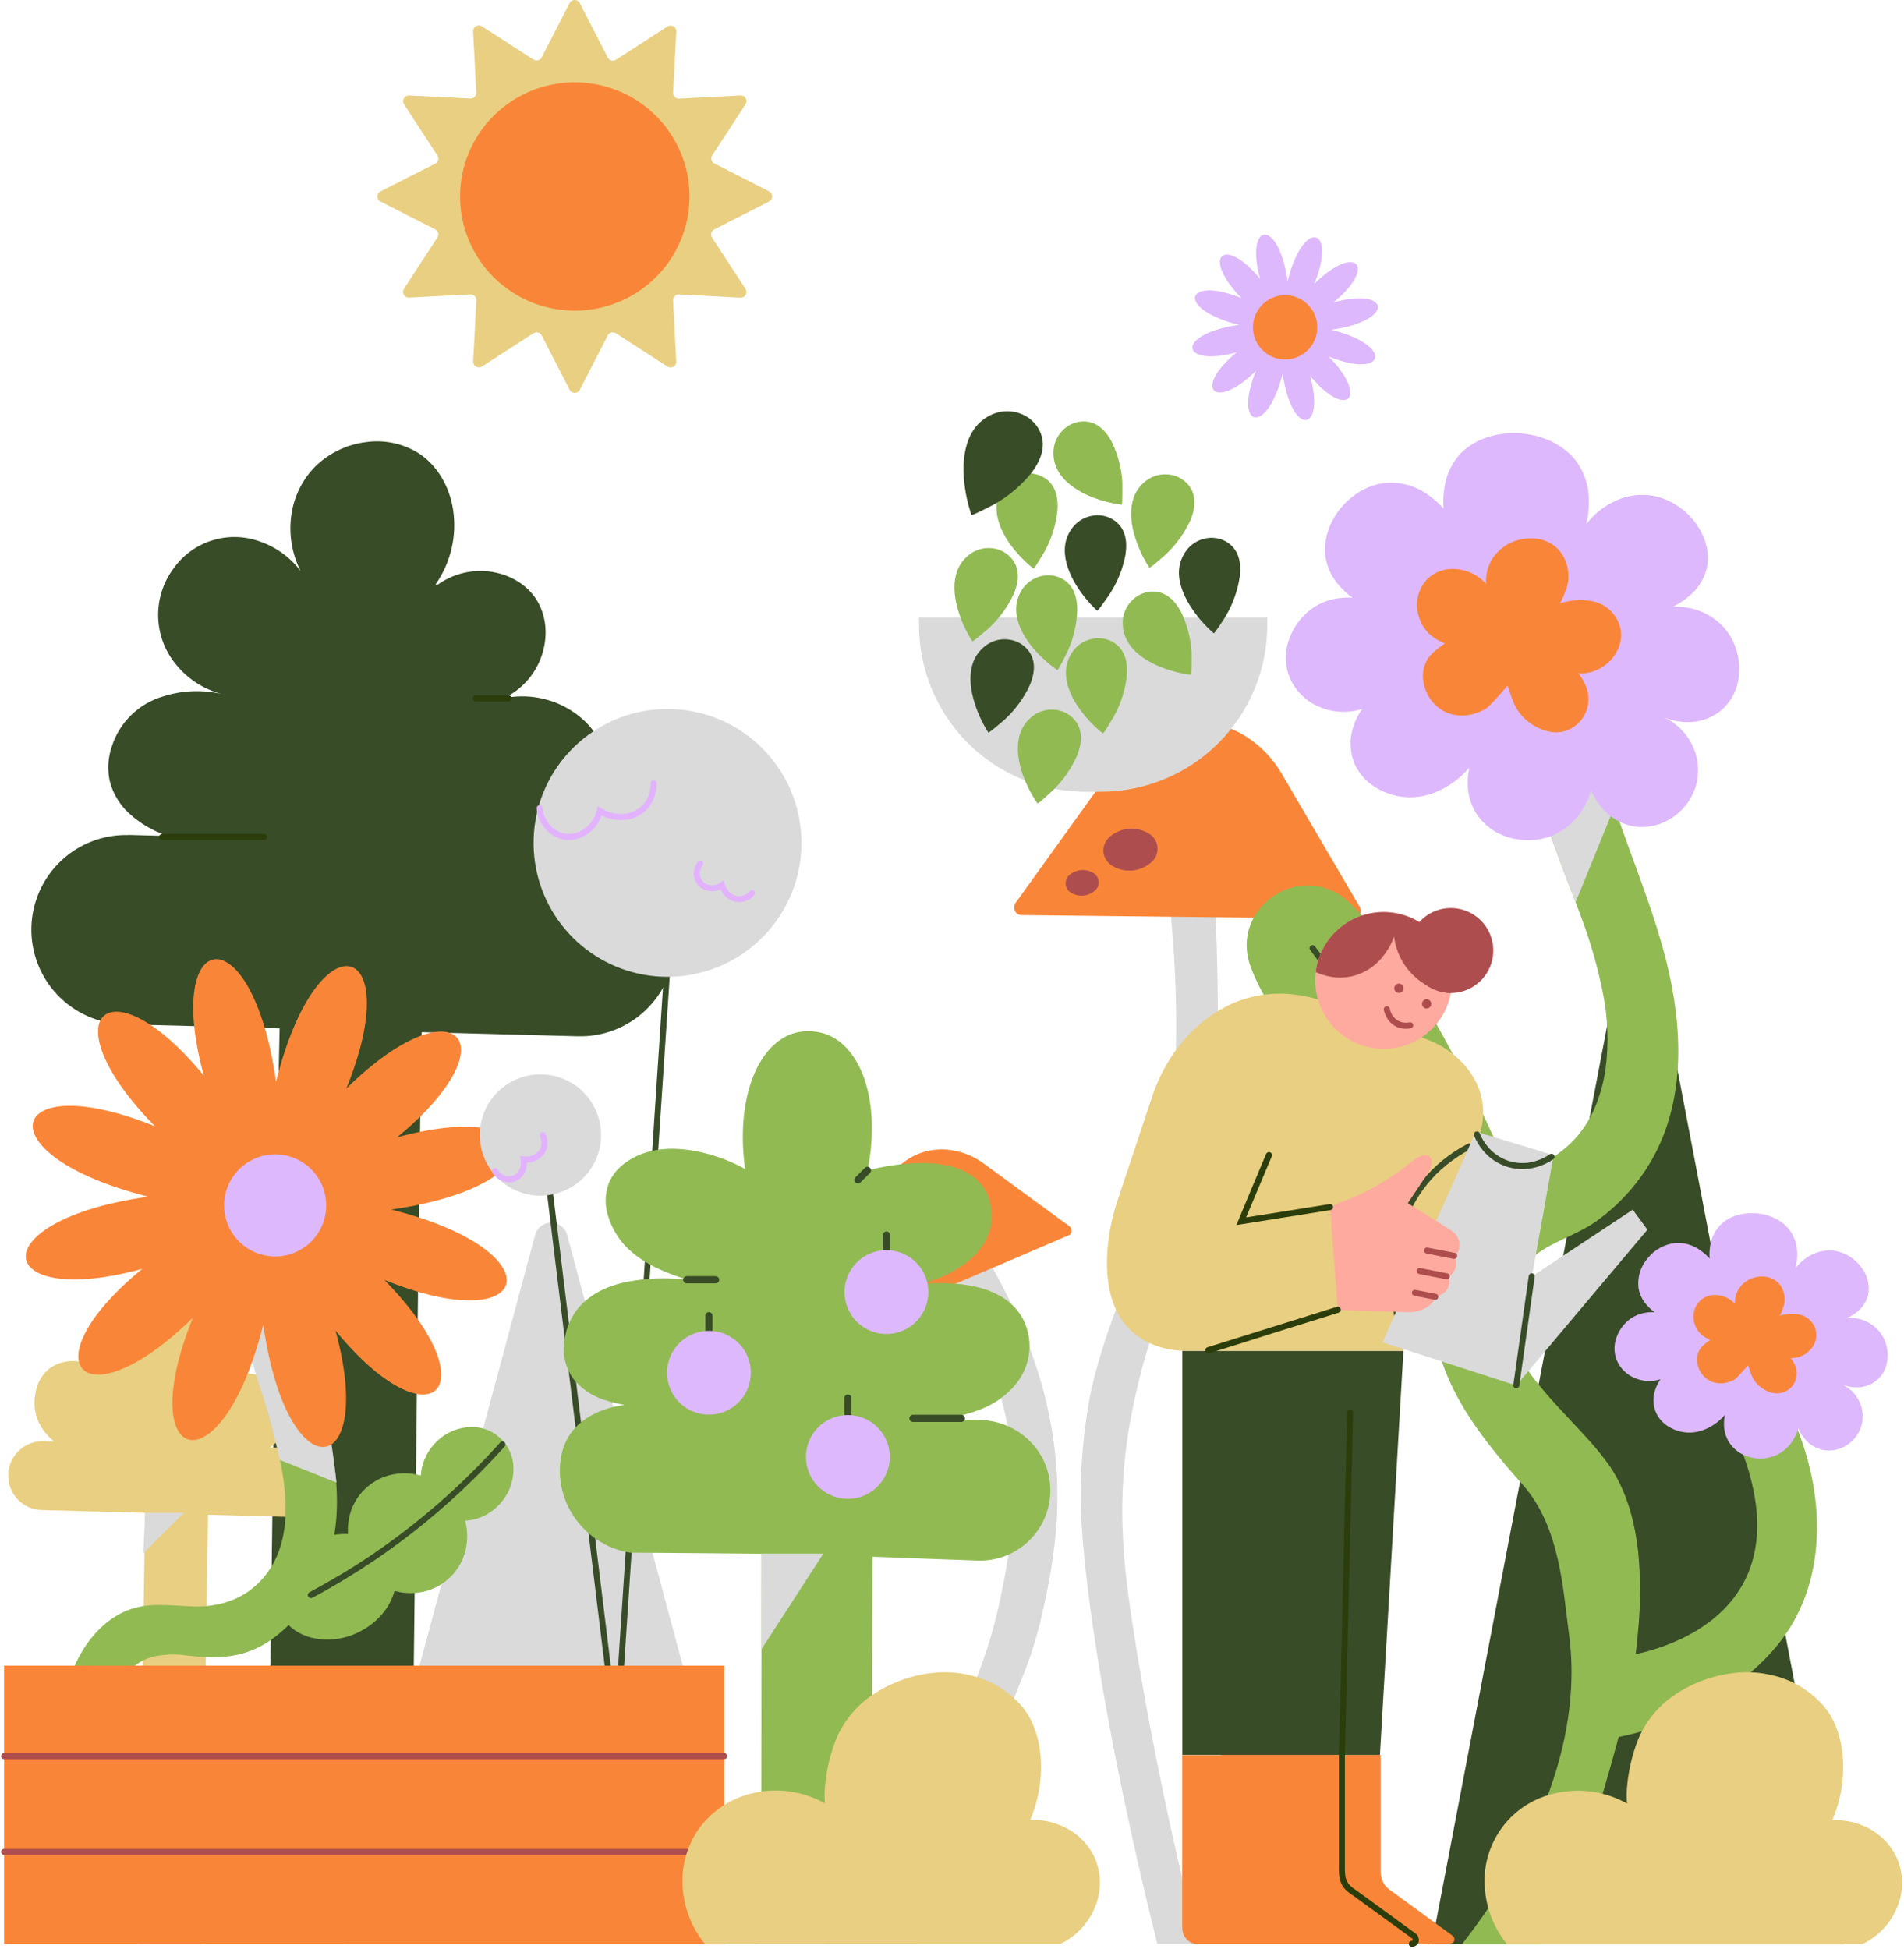 <svg xmlns="http://www.w3.org/2000/svg" width="510" height="522" viewBox="0 0 510 522" fill="none"><g clip-path="url(#clip0_331_2474)"><path d="M313.478 243.689C313.819 247.066 314.72 256.335 314.99 268.029C315.26 279.723 314.913 293.823 312.77 306.874C312.236 310.123 311.651 313.673 310.77 317.642C309.772 322.138 308.505 326.569 306.974 330.912C305.688 334.54 304.768 336.701 303.694 339.126C302.619 341.551 301.397 344.324 299.519 349.18C297.641 354.037 296.2 358.346 295.016 362.174C293.832 366.001 293.009 369.249 292.391 371.822C292.391 371.822 291.697 374.878 290.983 379.889C290.046 386.459 289.536 393.083 289.458 399.72C289.362 409.105 290.899 424.909 294.257 445.583C297.615 466.257 302.8 491.768 309.985 520.668H320.966C318.328 510.248 315.208 497.261 312.095 482.589C308.982 467.916 305.881 451.571 303.263 434.423C302.291 428.061 301.275 420.767 300.831 412.655C300.315 403.761 300.666 394.838 301.88 386.012C302.697 380.223 303.848 374.775 304.916 370.401C305.984 366.027 306.968 362.721 307.444 361.157C309.171 355.482 311.191 349.899 313.497 344.433C315.311 340.136 316.746 337.235 317.293 336.071C320.072 330.205 322.761 321.18 324.446 306.643C326.131 292.106 326.794 272.056 325.546 244.12L319.512 243.907L313.478 243.689Z" fill="#DADADA"></path><path d="M262.325 333.794L255.545 332.508L248.764 331.221C250.521 333.955 252.521 337.242 254.592 341.05C256.664 344.858 258.812 349.193 260.884 354.024C262.376 357.517 264.248 361.942 266.03 367.191C268.025 373.093 269.5 379.159 270.436 385.318C271.601 393.102 271.817 400.999 271.08 408.835C270.416 415.239 269.385 421.601 267.992 427.888C266.466 435.429 264.257 442.816 261.392 449.957C259.192 455.746 257.056 461.272 255.191 470.541C253.76 477.62 252.899 484.802 252.618 492.019C252.404 497.486 252.516 502.961 252.952 508.415L259.417 509.631L265.888 510.84C265.072 505.031 264.673 499.171 264.692 493.305C264.715 485.605 265.502 477.925 267.04 470.38C268.822 461.645 270.9 456.563 273.119 451.083C276.038 444.127 278.264 436.901 279.764 429.508C281.111 423.483 282.104 417.383 282.736 411.24C283.534 402.972 283.379 394.638 282.273 386.405C281.445 380.337 280.128 374.346 278.336 368.491C276.824 363.505 275.28 359.595 274.251 357.002C272.468 352.532 270.447 348.161 268.198 343.906C266.178 340.021 264.158 336.65 262.325 333.794Z" fill="#DADADA"></path><path d="M230.862 354.584L258.607 342.709L286.351 330.835C286.566 330.738 286.748 330.58 286.874 330.382C287.001 330.183 287.067 329.952 287.065 329.716C287.07 329.465 287.014 329.218 286.902 328.993C286.79 328.769 286.625 328.576 286.422 328.429L275.029 320.099L263.631 311.737C261.008 309.786 257.942 308.516 254.708 308.039C251.626 307.594 248.48 308.001 245.612 309.216C242.98 310.354 240.681 312.143 238.929 314.413C237.098 316.786 235.842 319.552 235.262 322.492L232.161 337.679L229.061 352.866C229.011 353.123 229.026 353.389 229.106 353.639C229.186 353.888 229.327 354.114 229.518 354.294C229.688 354.47 229.906 354.592 230.146 354.643C230.385 354.695 230.634 354.674 230.862 354.584Z" fill="#F98638"></path><path d="M273.485 245.104L318.064 245.599L362.637 246.088C362.984 246.086 363.324 245.985 363.614 245.795C363.905 245.606 364.136 245.337 364.278 245.02C364.44 244.688 364.519 244.32 364.507 243.95C364.494 243.58 364.391 243.219 364.207 242.898L353.766 225.086L343.332 207.275C340.941 203.123 337.56 199.628 333.49 197.099C329.581 194.686 325.09 193.376 320.496 193.31C316.26 193.276 312.083 194.302 308.345 196.295C304.466 198.379 301.122 201.331 298.573 204.921L285.328 223.337L272.083 241.759C271.863 242.071 271.726 242.433 271.685 242.813C271.645 243.192 271.702 243.576 271.851 243.927C271.977 244.262 272.199 244.553 272.49 244.763C272.781 244.972 273.127 245.091 273.485 245.104Z" fill="#F98638"></path><path d="M295.537 228.18C295.627 228.957 295.895 229.702 296.321 230.357C296.748 231.013 297.321 231.56 297.995 231.956C299.58 232.897 301.419 233.319 303.256 233.164C305.093 233.01 306.836 232.286 308.242 231.094C308.859 230.608 309.346 229.977 309.66 229.258C309.974 228.538 310.105 227.752 310.041 226.969C309.977 226.186 309.721 225.432 309.295 224.772C308.869 224.112 308.286 223.569 307.599 223.189C306.012 222.252 304.174 221.832 302.338 221.986C300.502 222.141 298.759 222.862 297.351 224.051C296.75 224.552 296.273 225.185 295.958 225.902C295.643 226.619 295.499 227.399 295.537 228.18Z" fill="#AD4D4D"></path><path d="M285.431 236.838C285.487 237.312 285.652 237.767 285.913 238.167C286.174 238.566 286.524 238.9 286.936 239.141C287.904 239.715 289.027 239.974 290.149 239.88C291.271 239.787 292.336 239.347 293.195 238.62C293.572 238.322 293.869 237.935 294.06 237.494C294.251 237.053 294.33 236.572 294.29 236.093C294.25 235.614 294.092 235.153 293.83 234.75C293.568 234.347 293.211 234.014 292.79 233.783C291.821 233.211 290.698 232.955 289.576 233.05C288.455 233.144 287.391 233.585 286.531 234.31C286.165 234.618 285.875 235.006 285.684 235.445C285.493 235.884 285.406 236.361 285.431 236.838Z" fill="#AD4D4D"></path><path d="M244.5 317.501C244.638 317.989 244.887 318.439 245.229 318.814C245.571 319.189 245.995 319.479 246.468 319.662C247.577 320.088 248.79 320.161 249.942 319.871C251.093 319.581 252.127 318.942 252.901 318.041C253.245 317.665 253.49 317.211 253.615 316.717C253.74 316.224 253.74 315.707 253.617 315.213C253.493 314.719 253.249 314.264 252.906 313.887C252.564 313.511 252.133 313.225 251.653 313.056C250.541 312.619 249.32 312.541 248.161 312.831C247.002 313.122 245.963 313.767 245.188 314.677C244.865 315.063 244.635 315.519 244.516 316.009C244.396 316.498 244.391 317.009 244.5 317.501Z" fill="#AD4D4D"></path><path d="M256.703 322.177C256.796 322.506 256.964 322.808 257.194 323.06C257.424 323.313 257.71 323.508 258.028 323.631C258.777 323.926 259.6 323.979 260.381 323.783C261.162 323.586 261.862 323.151 262.383 322.537C262.615 322.285 262.781 321.978 262.866 321.645C262.95 321.313 262.951 320.964 262.867 320.631C262.784 320.298 262.619 319.991 262.387 319.738C262.156 319.484 261.865 319.293 261.54 319.18C260.793 318.873 259.967 318.819 259.186 319.025C258.403 319.213 257.701 319.649 257.185 320.267C256.962 320.526 256.803 320.834 256.719 321.165C256.635 321.497 256.63 321.843 256.703 322.177Z" fill="#AD4D4D"></path><path d="M443.137 254.129L468.579 387.402L494.033 520.675H383.524L408.973 387.402L434.421 254.129C434.616 253.116 435.158 252.203 435.953 251.547C436.749 250.89 437.748 250.531 438.779 250.531C439.81 250.531 440.809 250.89 441.604 251.547C442.4 252.203 442.942 253.116 443.137 254.129Z" fill="#374C27"></path><path d="M428.2 202.573H428.29H428.38C430.606 211.347 433.662 219.87 436.775 228.38C439.889 236.89 443.041 245.387 445.459 254.109C447.878 262.832 449.486 272.024 449.538 281.08C449.589 290.137 448.065 299.091 444.211 307.26C442.352 311.192 439.993 314.867 437.193 318.195C434.394 321.525 431.197 324.497 427.673 327.046C424.456 329.362 420.455 330.977 416.698 332.874C412.942 334.772 409.423 336.952 407.217 340.406C400.282 351.258 404.393 360.913 411.366 369.88C418.339 378.847 428.194 387.125 432.742 395.217C436.17 401.309 437.978 408.307 438.782 415.466C439.48 422.535 439.48 429.656 438.782 436.725C438.309 442.468 437.482 448.176 436.306 453.816C435.116 459.509 433.527 465.555 431.417 473.056C430.381 476.754 429.178 480.987 427.596 485.766C426.013 490.545 424.045 495.871 421.465 501.77C419.998 505.134 417.811 509.868 415.991 513.766C414.17 517.664 412.717 520.713 412.717 520.713H391.643C407.538 500.31 415.09 482.415 418.467 468.18C421.845 453.945 421.041 443.357 420.249 437.581C419.484 432.113 418.931 424.993 417.303 417.821C415.676 410.648 412.974 403.425 407.924 397.751C401.562 390.592 394.872 382.603 390.202 373.849C385.532 365.094 382.894 355.587 384.638 345.385C386.443 335.082 392.104 325.853 400.469 319.572C403.865 317.044 407.66 315.069 411.34 312.901C415.02 310.734 418.577 308.495 421.497 305.427C423.921 302.845 425.862 299.849 427.229 296.582C428.618 293.29 429.569 289.83 430.059 286.291C430.944 279.507 430.7 272.624 429.339 265.919C427.993 259.153 426.097 252.508 423.672 246.049C421.337 239.617 418.731 233.217 416.415 226.752C414.014 220.336 412.164 213.728 410.883 206.998L419.542 204.779L428.2 202.573Z" fill="#91BA53"></path><path d="M406.593 319.533C406.593 319.533 400.938 305.504 392.479 288.78C384.02 272.056 372.75 252.623 361.512 241.823C358.924 239.24 355.526 237.624 351.889 237.247C348.251 236.87 344.595 237.754 341.532 239.752C335.742 243.406 332.12 250.552 334.867 258.606C336.479 263.084 338.733 267.305 341.557 271.136C345.634 276.728 350.258 281.9 355.362 286.574L376.198 308.135L397.027 329.671C397.685 328.583 398.427 327.548 399.247 326.577C401.42 323.958 403.885 321.595 406.593 319.533Z" fill="#91BA53"></path><path d="M402.174 323.753C402.257 323.752 402.339 323.739 402.418 323.714C402.5 323.688 402.577 323.646 402.643 323.592C402.729 323.531 402.801 323.453 402.856 323.364C402.911 323.274 402.948 323.175 402.965 323.071C402.982 322.967 402.978 322.86 402.953 322.757C402.927 322.654 402.881 322.557 402.817 322.473L377.523 287.976L352.23 253.485C352.168 253.4 352.091 253.328 352.001 253.273C351.912 253.217 351.812 253.18 351.709 253.164C351.604 253.147 351.497 253.151 351.394 253.177C351.292 253.202 351.195 253.248 351.11 253.312C351.025 253.373 350.953 253.451 350.898 253.54C350.842 253.629 350.805 253.729 350.789 253.833C350.771 253.937 350.776 254.044 350.801 254.147C350.826 254.25 350.873 254.347 350.937 254.431L376.23 288.928L401.524 323.425C401.6 323.528 401.699 323.612 401.814 323.669C401.926 323.723 402.049 323.752 402.174 323.753Z" fill="#374C27"></path><path d="M432.517 215.914L427.28 228.778L422.044 241.643C422.044 241.643 420.005 236.42 417.908 230.818C415.811 225.215 413.662 219.239 413.405 217.676L417.4 210.317L421.394 202.959L426.939 209.423L432.517 215.914Z" fill="#DADADA"></path><path d="M448.084 162.512C451.421 162.341 454.737 163.126 457.643 164.776C460.478 166.371 462.76 168.792 464.185 171.717C465.666 174.84 466.181 178.334 465.664 181.751C465.184 185.284 463.336 188.488 460.518 190.673C458.431 192.23 455.947 193.166 453.352 193.374C450.637 193.582 447.912 193.116 445.421 192.017C448.909 193.549 451.726 196.291 453.352 199.736C454.967 203.1 455.285 206.94 454.246 210.523C453.171 214.105 450.833 217.174 447.666 219.162C444.601 221.153 440.897 221.914 437.296 221.291C434.021 220.63 431.08 218.844 428.985 216.242C427.847 214.903 426.907 213.409 426.193 211.803C425.618 213.712 424.766 215.526 423.665 217.187C421.643 220.389 418.609 222.823 415.045 224.102C411.538 225.289 407.749 225.361 404.199 224.308C400.605 223.307 397.495 221.038 395.444 217.921C394.028 215.652 393.237 213.049 393.154 210.375C393.089 208.775 393.232 207.173 393.579 205.609C391.008 208.661 387.696 211.002 383.962 212.408C380.528 213.715 376.77 213.911 373.219 212.968C371.509 212.501 369.876 211.79 368.369 210.858C365.721 209.27 363.682 206.84 362.579 203.956C361.47 200.866 361.47 197.487 362.579 194.397C363.11 192.791 363.878 191.274 364.856 189.895C361.014 191.108 356.861 190.879 353.174 189.251C349.68 187.737 346.902 184.936 345.417 181.429C344.08 178.085 344.064 174.358 345.372 171.003C346.555 167.805 348.654 165.027 351.405 163.013C353.324 161.655 355.522 160.743 357.838 160.344C359.296 160.081 360.78 159.999 362.258 160.1C360.823 159.068 359.526 157.858 358.398 156.497C356.651 154.426 355.496 151.921 355.053 149.248C354.352 144.63 356.063 139.799 359.17 136.049C362.277 132.299 366.793 129.616 371.688 129.288C375.35 129.111 378.97 130.131 382 132.196C383.73 133.319 385.298 134.677 386.657 136.229C386.503 134.178 386.611 132.116 386.979 130.092C387.504 127.012 388.873 124.137 390.935 121.788C394.795 117.549 400.97 115.677 407.049 116.07C413.128 116.462 419.091 119.112 422.488 123.917C424.489 126.849 425.571 130.312 425.595 133.862C425.65 136.064 425.414 138.263 424.894 140.404C427.052 137.561 429.914 135.331 433.198 133.933C436.301 132.595 439.733 132.215 443.053 132.839C447.55 133.821 451.525 136.43 454.214 140.166C456.864 143.8 458.138 148.264 457.115 152.451C456.358 155.264 454.744 157.771 452.497 159.624C451.157 160.774 449.674 161.745 448.084 162.512Z" fill="#DEB8FC"></path><path d="M417.709 161.63C420.358 160.778 423.166 160.534 425.923 160.916C427.31 161.101 428.639 161.585 429.82 162.335C431.001 163.085 432.004 164.082 432.761 165.258C435.045 168.822 434.453 172.759 432.324 175.724C431.244 177.255 429.79 178.484 428.102 179.296C426.413 180.107 424.545 180.474 422.675 180.362C422.874 180.362 423.183 180.812 423.466 181.275C423.749 181.738 424.013 182.24 424.109 182.388C424.797 183.515 425.238 184.773 425.406 186.083C425.573 187.392 425.462 188.721 425.081 189.985C424.679 191.243 424.005 192.396 423.105 193.363C422.205 194.329 421.103 195.084 419.876 195.574C417.393 196.604 414.518 196.173 411.971 194.931C409.49 193.767 407.425 191.873 406.052 189.502C405.467 188.317 404.966 187.092 404.554 185.836C404.129 184.607 403.833 183.623 403.833 183.623C401.466 186.389 400.025 187.939 399.176 188.769C398.837 189.139 398.467 189.479 398.069 189.785C397.032 190.411 395.913 190.889 394.744 191.207C392.511 191.883 390.119 191.82 387.925 191.027C387.357 190.81 386.81 190.54 386.291 190.223C385.747 189.895 385.235 189.518 384.76 189.097C382.876 187.388 381.638 185.082 381.254 182.568C381.028 181.329 381.08 180.056 381.404 178.839C381.729 177.622 382.319 176.492 383.132 175.531C383.863 174.761 384.661 174.059 385.519 173.434C386.33 172.791 386.992 172.366 386.992 172.366L386.04 171.903L385.197 171.479C383.968 170.835 382.879 169.952 381.995 168.881C381.112 167.811 380.451 166.575 380.051 165.245C379.616 163.912 379.459 162.503 379.588 161.106C379.717 159.709 380.131 158.353 380.804 157.121C381.635 155.655 382.848 154.442 384.314 153.611C385.779 152.78 387.443 152.361 389.128 152.4C390.82 152.394 392.494 152.749 394.038 153.442C395.582 154.134 396.961 155.147 398.082 156.414C398.042 155.846 398.042 155.277 398.082 154.709C398.13 153.963 398.255 153.223 398.455 152.503C399.05 150.45 400.233 148.616 401.858 147.228C402.698 146.483 403.635 145.856 404.644 145.363C406.629 144.451 408.815 144.061 410.993 144.231C413.334 144.368 415.548 145.346 417.226 146.984C418.637 148.44 419.572 150.291 419.909 152.291C420.107 153.311 420.165 154.354 420.082 155.391C420.018 155.999 419.9 156.599 419.729 157.186C419.594 157.645 419.426 158.095 419.227 158.53C419.13 158.787 418.892 159.514 418.584 160.196C418.275 160.878 417.972 161.547 417.709 161.63Z" fill="#F98638"></path><path d="M476.6 372.556C482.622 383.324 486.057 394.883 486.61 405.921C487.163 416.959 484.841 427.463 479.354 436.153C474.703 443.486 467.993 449.166 462.037 453.186C457.979 455.933 453.689 458.32 449.216 460.32C443.833 462.691 438.189 464.419 432.401 465.465L433.687 454.53L434.974 443.634C434.974 443.634 450.149 441.858 460.705 432.055C471.261 422.253 477.244 404.512 458.827 372.517H476.6V372.556Z" fill="#91BA53"></path><path d="M494.869 352.975C496.89 352.864 498.9 353.338 500.659 354.339C502.365 355.303 503.74 356.761 504.602 358.52C505.493 360.402 505.803 362.508 505.49 364.567C505.259 366.411 504.394 368.117 503.043 369.394C501.692 370.67 499.94 371.438 498.086 371.565C496.44 371.702 494.787 371.428 493.274 370.768C495.375 371.688 497.073 373.338 498.054 375.412C499.025 377.438 499.217 379.75 498.594 381.909C497.947 384.066 496.539 385.915 494.631 387.112C492.785 388.311 490.555 388.77 488.385 388.399C486.412 387.999 484.639 386.923 483.374 385.356C482.689 384.549 482.124 383.648 481.695 382.68C481.349 383.832 480.835 384.926 480.17 385.929C478.949 387.852 477.123 389.316 474.979 390.091C472.866 390.806 470.582 390.849 468.443 390.213C466.277 389.606 464.403 388.235 463.169 386.353C462.316 384.986 461.841 383.416 461.792 381.806C461.75 380.842 461.837 379.877 462.049 378.937C460.501 380.773 458.508 382.182 456.26 383.028C454.192 383.818 451.928 383.937 449.788 383.369C448.759 383.081 447.775 382.648 446.868 382.082C445.28 381.119 444.058 379.655 443.394 377.92C442.728 376.059 442.728 374.025 443.394 372.163C443.715 371.194 444.176 370.277 444.764 369.442C442.452 370.176 439.95 370.036 437.733 369.05C435.627 368.138 433.952 366.449 433.057 364.335C432.259 362.318 432.259 360.074 433.057 358.057C433.77 356.131 435.034 354.458 436.691 353.246C437.843 352.43 439.161 351.881 440.551 351.638C441.429 351.481 442.324 351.431 443.214 351.49C442.351 350.869 441.57 350.14 440.892 349.322C439.842 348.072 439.147 346.564 438.878 344.954C438.715 343.53 438.85 342.087 439.277 340.717C439.703 339.348 440.411 338.083 441.355 337.004C442.274 335.853 443.415 334.899 444.71 334.198C446.005 333.498 447.428 333.065 448.894 332.926C451.108 332.819 453.295 333.435 455.128 334.682C456.167 335.361 457.11 336.176 457.932 337.107C457.839 335.873 457.903 334.632 458.125 333.415C458.439 331.557 459.266 329.824 460.512 328.41C462.828 325.837 466.552 324.731 470.212 324.969C473.873 325.207 477.469 326.802 479.527 329.697C480.733 331.462 481.385 333.547 481.399 335.685C481.433 337.01 481.291 338.334 480.975 339.622C482.273 337.924 483.991 336.594 485.96 335.762C487.833 334.96 489.903 334.736 491.904 335.119C494.615 335.703 497.012 337.276 498.626 339.532C499.437 340.564 500.013 341.76 500.315 343.038C500.617 344.315 500.638 345.643 500.376 346.929C499.92 348.625 498.949 350.138 497.597 351.258C496.767 351.948 495.85 352.526 494.869 352.975Z" fill="#DEB8FC"></path><path d="M476.568 352.442C478.167 351.933 479.859 351.786 481.522 352.011C482.357 352.125 483.157 352.419 483.868 352.872C484.579 353.325 485.183 353.926 485.639 354.635C486.253 355.583 486.557 356.698 486.51 357.826C486.463 358.954 486.066 360.04 485.375 360.932C484.727 361.852 483.856 362.592 482.843 363.082C481.83 363.571 480.709 363.795 479.585 363.731C479.708 363.731 479.894 364.001 480.061 364.277C480.229 364.554 480.389 364.863 480.441 364.921C480.856 365.599 481.123 366.358 481.224 367.148C481.325 367.937 481.258 368.739 481.026 369.5C480.785 370.258 480.379 370.952 479.837 371.534C479.295 372.115 478.632 372.57 477.894 372.865C477.118 373.14 476.294 373.25 475.474 373.185C474.653 373.121 473.856 372.885 473.133 372.492C471.639 371.79 470.394 370.65 469.563 369.224C469.214 368.507 468.913 367.768 468.663 367.011C468.405 366.271 468.232 365.68 468.232 365.68C466.803 367.346 465.935 368.253 465.42 368.793C465.224 369.015 465.009 369.219 464.777 369.404C464.15 369.779 463.475 370.067 462.77 370.259C461.426 370.668 459.986 370.63 458.666 370.15C457.958 369.881 457.304 369.487 456.736 368.986C455.604 367.955 454.86 366.568 454.626 365.056C454.491 364.309 454.522 363.542 454.718 362.809C454.914 362.077 455.269 361.396 455.758 360.817C456.197 360.345 456.677 359.915 457.193 359.53C457.682 359.164 458.081 358.887 458.081 358.887L457.508 358.604L457 358.347C456.259 357.959 455.603 357.427 455.072 356.782C454.54 356.137 454.144 355.391 453.906 354.59C453.642 353.788 453.546 352.94 453.624 352.099C453.701 351.258 453.95 350.442 454.356 349.702C454.857 348.819 455.587 348.088 456.469 347.587C457.351 347.085 458.353 346.831 459.367 346.852C460.387 346.849 461.395 347.064 462.326 347.481C463.256 347.898 464.088 348.508 464.764 349.271C464.738 348.93 464.738 348.588 464.764 348.248C464.787 347.797 464.86 347.351 464.983 346.916C465.346 345.681 466.059 344.578 467.035 343.739C467.541 343.29 468.106 342.914 468.714 342.619C469.91 342.067 471.228 341.83 472.542 341.931C473.951 342.015 475.282 342.604 476.292 343.591C477.144 344.475 477.709 345.596 477.913 346.807C478.026 347.422 478.06 348.049 478.016 348.672C477.976 349.038 477.903 349.4 477.797 349.753C477.717 350.03 477.618 350.3 477.501 350.563C477.443 350.718 477.302 351.155 477.135 351.56C476.967 351.966 476.736 352.397 476.568 352.442Z" fill="#F98638"></path><path d="M151.913 330.745L177.399 425.707L202.905 520.675H92.39L117.857 425.707L143.344 330.745C143.599 329.804 144.157 328.973 144.931 328.381C145.705 327.788 146.653 327.467 147.628 327.467C148.603 327.467 149.551 327.788 150.326 328.381C151.1 328.973 151.658 329.804 151.913 330.745Z" fill="#DADADA"></path><path d="M34.45 223.633L39.39 223.768L44.331 223.896C44.358 223.898 44.385 223.89 44.406 223.874C44.427 223.857 44.442 223.833 44.446 223.806C44.451 223.779 44.446 223.751 44.431 223.728C44.417 223.704 44.395 223.686 44.369 223.678C40.716 222.441 37.366 220.443 34.54 217.818C32.073 215.548 30.304 212.623 29.439 209.385C28.723 206.265 28.897 203.007 29.941 199.981C30.956 196.77 32.749 193.86 35.161 191.51C37.573 189.16 40.528 187.443 43.765 186.511C49.057 184.836 54.714 184.68 60.091 186.061C54.972 184.889 50.396 182.027 47.103 177.937C44.16 174.358 42.493 169.9 42.367 165.268C42.242 160.636 43.664 156.095 46.408 152.361C48.913 148.789 52.517 146.133 56.671 144.799C60.825 143.465 65.302 143.525 69.418 144.971C73.833 146.457 77.701 149.233 80.522 152.94C78.181 148.327 77.314 143.107 78.038 137.985C78.707 133.014 80.993 128.401 84.542 124.856C88.204 121.317 92.914 119.06 97.967 118.424C102.848 117.714 107.822 118.741 112.023 121.325C117.021 124.541 120.385 130.138 121.363 136.525C122.419 143.494 120.774 150.604 116.764 156.401C116.734 156.446 116.722 156.5 116.728 156.554C116.734 156.607 116.759 156.657 116.797 156.694C116.836 156.732 116.887 156.754 116.941 156.758C116.994 156.762 117.048 156.747 117.092 156.716C119.183 155.189 121.555 154.091 124.072 153.484C126.589 152.877 129.201 152.773 131.759 153.178C136.609 153.944 140.983 156.504 143.556 160.402C146.271 164.512 146.824 169.877 145.338 174.862C144.556 177.508 143.224 179.96 141.43 182.056C139.635 184.152 137.418 185.846 134.923 187.026C138.08 186.37 141.335 186.345 144.502 186.952C147.668 187.559 150.683 188.786 153.373 190.564C158.339 193.838 161.735 198.771 162.462 203.994C163.105 208.536 161.665 213.379 158.738 217.503C155.611 221.874 151.115 225.077 145.962 226.604L151.044 226.739L156.119 226.875C159.449 226.962 162.728 227.705 165.77 229.06C168.812 230.415 171.557 232.356 173.848 234.772C176.14 237.188 177.933 240.032 179.125 243.142C180.317 246.251 180.885 249.565 180.796 252.894C180.615 259.615 177.773 265.991 172.894 270.618C168.014 275.245 161.497 277.745 154.775 277.568L133.868 277.015L112.956 276.462C112.434 302.835 111.907 350.267 111.386 397.687C110.865 445.107 110.331 492.54 109.81 518.919L90.512 519.234L71.213 519.543C71.856 492.887 72.442 445.191 73.059 397.494C73.677 349.798 74.288 302.102 74.899 275.446L53.993 274.893L33.08 274.352C26.358 274.173 19.982 271.331 15.356 266.452C10.729 261.572 8.231 255.055 8.41 248.333C8.589 241.611 11.431 235.236 16.311 230.61C21.191 225.984 27.709 223.486 34.431 223.665L34.45 223.633Z" fill="#374C27"></path><path d="M127.48 187.868H136.248C136.408 187.871 136.565 187.825 136.698 187.737C136.831 187.649 136.935 187.523 136.996 187.375C137.057 187.228 137.072 187.065 137.04 186.909C137.008 186.753 136.929 186.609 136.814 186.498C136.741 186.422 136.653 186.362 136.556 186.321C136.458 186.28 136.354 186.259 136.248 186.26H127.48C127.321 186.26 127.165 186.307 127.032 186.396C126.899 186.485 126.796 186.611 126.735 186.759C126.675 186.906 126.659 187.069 126.691 187.225C126.723 187.381 126.801 187.525 126.914 187.637C127.066 187.784 127.269 187.867 127.48 187.868Z" fill="#2B3D0A"></path><path d="M43.424 224.983H70.751C70.856 224.984 70.961 224.963 71.058 224.923C71.155 224.882 71.243 224.821 71.317 224.745C71.392 224.672 71.453 224.584 71.493 224.487C71.534 224.389 71.555 224.285 71.555 224.179C71.555 223.966 71.47 223.762 71.319 223.611C71.168 223.46 70.964 223.375 70.751 223.375H43.424C43.213 223.376 43.01 223.459 42.858 223.607C42.782 223.682 42.722 223.771 42.682 223.869C42.641 223.967 42.62 224.073 42.62 224.179C42.62 224.285 42.641 224.389 42.681 224.487C42.722 224.584 42.782 224.672 42.858 224.745C42.932 224.82 43.02 224.88 43.117 224.921C43.214 224.962 43.319 224.983 43.424 224.983Z" fill="#2B3D0A"></path><path d="M11.697 386.019L13.1 386.057L14.502 386.096C13.039 384.944 11.81 383.522 10.88 381.909C9.977 380.33 9.426 378.574 9.266 376.763C9.188 375.404 9.294 374.041 9.581 372.71C10.041 370.201 11.416 367.952 13.44 366.4C15.613 364.923 18.253 364.296 20.858 364.637C23.883 364.997 26.734 366.244 29.053 368.22C26.914 366.7 25.363 364.49 24.659 361.962C24.018 359.722 24.149 357.331 25.032 355.175C25.914 353.019 27.495 351.222 29.523 350.073C31.549 348.925 33.904 348.491 36.207 348.843C38.51 349.194 40.629 350.31 42.221 352.011C44.058 353.933 45.17 356.434 45.366 359.086C44.545 356.185 44.675 353.096 45.739 350.274C46.72 347.619 48.597 345.389 51.047 343.97C52.563 343.149 54.24 342.667 55.961 342.556C57.683 342.445 59.407 342.708 61.017 343.327C64.295 344.472 67.024 346.804 68.666 349.862C69.473 351.467 69.947 353.22 70.057 355.013C70.168 356.806 69.913 358.603 69.309 360.296C68.053 363.939 65.414 366.942 61.963 368.658C63.573 368.071 65.289 367.832 66.997 367.958C68.706 368.083 70.369 368.569 71.876 369.385C73.264 370.095 74.479 371.101 75.435 372.333C76.391 373.564 77.064 374.991 77.408 376.512C77.791 378.604 77.51 380.763 76.604 382.687C75.661 384.727 74.166 386.463 72.287 387.698L75.176 387.775L78.064 387.852C79.276 387.884 80.47 388.155 81.577 388.648C82.684 389.141 83.683 389.848 84.518 390.727C85.352 391.607 86.005 392.642 86.439 393.774C86.873 394.906 87.08 396.112 87.047 397.324C87.015 398.536 86.745 399.729 86.252 400.836C85.758 401.944 85.052 402.943 84.172 403.777C83.292 404.611 82.257 405.264 81.125 405.698C79.993 406.132 78.787 406.339 77.575 406.307L66.639 406.017L55.704 405.728L54.816 463.24L53.858 520.714H37.036L37.969 462.976L38.869 405.207L25.019 404.84L11.17 404.473C9.958 404.441 8.764 404.17 7.657 403.676C6.55 403.182 5.551 402.476 4.717 401.596C3.883 400.716 3.231 399.68 2.797 398.548C2.363 397.416 2.157 396.21 2.19 394.998C2.222 393.787 2.493 392.593 2.987 391.486C3.481 390.379 4.188 389.38 5.067 388.546C5.947 387.712 6.983 387.06 8.115 386.626C9.247 386.193 10.453 385.986 11.665 386.019H11.697Z" fill="#E9CF81"></path><path d="M38.902 405.207H44.067H49.239L43.804 410.642L38.374 416.071L38.638 410.642L38.902 405.207Z" fill="#DADADA"></path><path d="M88.537 387.646C89.873 393.17 90.438 398.852 90.216 404.531C90.009 410.232 88.823 415.854 86.71 421.153C85.273 424.668 83.381 427.979 81.081 431.001C78.786 434.026 76.065 436.701 73.001 438.945C69.767 441.336 66.002 442.908 62.027 443.525C58.251 444.116 54.308 443.923 50.004 443.409C47.173 443.001 44.292 443.079 41.487 443.64C38.684 444.229 36.156 445.734 34.302 447.918C32.499 450.143 31.228 452.75 30.584 455.54C29.922 458.324 29.583 461.176 29.574 464.037L29.381 470.875L29.181 477.706L22.369 477.623L15.557 477.539C15.171 477.539 15.197 473.95 15.338 470.206C15.479 466.462 15.737 462.545 15.814 461.883C16.221 458.332 16.953 454.827 18.001 451.411C19.04 447.992 20.515 444.721 22.388 441.678C23.771 439.444 25.453 437.41 27.387 435.632C29.311 433.843 31.537 432.408 33.961 431.393C36.733 430.336 39.685 429.827 42.652 429.894C45.623 429.894 48.628 430.164 51.548 430.274C54.542 430.406 57.538 430.041 60.413 429.193C63.289 428.349 65.952 426.899 68.222 424.941C75.298 418.747 77.009 409.96 76.398 400.82C75.787 391.679 72.853 382.198 70.647 374.601C69.56 370.87 68.338 366.792 66.974 362.38C65.61 357.967 64.111 353.304 62.471 348.338L68.968 345.996L75.472 343.648C77.157 348.366 78.797 353.218 80.393 358.205C81.988 363.192 83.519 368.355 84.986 373.694C85.633 376.053 86.257 378.392 86.858 380.712C87.458 383.032 88.018 385.343 88.537 387.646Z" fill="#91BA53"></path><path d="M74.977 391.062L74.115 387.511L73.246 383.96C73.189 383.748 73.143 383.574 73.105 383.42L73.002 383.008C72.925 382.706 72.822 382.288 72.661 381.722C72.5 381.156 72.288 380.378 72.018 379.374C70.866 375.367 70.088 372.942 69.445 370.948C68.801 368.954 68.274 367.268 67.676 364.74C67.302 363.164 67.187 362.457 67.032 361.588C66.878 360.72 66.717 359.659 66.241 357.433C65.714 354.95 65.18 352.712 64.678 350.763C64.176 348.814 63.707 347.161 63.321 345.848L71.207 344.562L79.094 343.275C79.628 345.546 80.329 348.511 81.062 351.638C81.796 354.764 82.574 358.07 83.262 360.997C84.89 367.937 86.118 373.218 87.122 377.875C88.125 382.532 88.82 386.662 89.438 391.319C89.599 392.541 89.74 393.66 89.849 394.638C89.959 395.616 90.055 396.452 90.126 397.115L78.894 392.612L75.035 391.075L74.977 391.062Z" fill="#DADADA"></path><path d="M84.272 412.713C85.71 412.044 87.221 411.547 88.775 411.234C90.237 410.937 91.73 410.818 93.22 410.88C93.059 408.613 93.391 406.337 94.192 404.21C95.084 401.895 96.538 399.838 98.424 398.225C100.309 396.613 102.567 395.495 104.992 394.973C107.548 394.428 110.197 394.514 112.712 395.224C112.798 393.735 113.136 392.271 113.709 390.895C114.312 389.437 115.153 388.089 116.198 386.907C118.441 384.34 121.556 382.697 124.94 382.295C126.522 382.09 128.129 382.226 129.653 382.694C131.177 383.162 132.584 383.952 133.777 385.009C134.971 386.067 135.924 387.368 136.572 388.825C137.22 390.281 137.549 391.86 137.536 393.455C137.551 396.862 136.297 400.153 134.017 402.685C132.784 404.079 131.289 405.215 129.617 406.03C128.043 406.785 126.336 407.223 124.593 407.317C125.32 410.044 125.32 412.913 124.593 415.64C123.877 418.284 122.449 420.68 120.466 422.569C118.482 424.457 116.018 425.765 113.342 426.35C110.808 426.896 108.179 426.819 105.681 426.125C105.026 428.491 103.837 430.676 102.207 432.512C100.418 434.542 98.228 436.178 95.774 437.317C91.945 439.161 87.599 439.635 83.462 438.662C79.699 437.703 76.585 435.407 74.996 432.011C73.407 428.614 73.665 424.748 75.344 421.249C77.259 417.469 80.41 414.457 84.272 412.713Z" fill="#91BA53"></path><path d="M83.256 428.042C83.32 428.051 83.385 428.051 83.449 428.042C83.514 428.027 83.577 428.003 83.635 427.971C86.479 426.453 89.29 424.856 92.069 423.179C94.848 421.502 97.573 419.765 100.245 417.969C106.647 413.633 112.776 408.907 118.598 403.817C124.453 398.698 129.991 393.227 135.181 387.434C135.322 387.272 135.395 387.063 135.387 386.849C135.381 386.743 135.354 386.64 135.308 386.545C135.261 386.45 135.196 386.365 135.117 386.295C135.038 386.225 134.947 386.172 134.848 386.137C134.748 386.103 134.643 386.089 134.538 386.096C134.433 386.099 134.329 386.125 134.234 386.17C134.139 386.215 134.054 386.28 133.985 386.36C128.838 392.102 123.348 397.526 117.543 402.602C111.769 407.642 105.689 412.321 99.338 416.611C96.694 418.393 93.986 420.123 91.233 421.757C88.479 423.391 85.687 424.973 82.87 426.504C82.681 426.605 82.54 426.776 82.478 426.98C82.444 427.086 82.431 427.197 82.441 427.308C82.451 427.418 82.483 427.526 82.535 427.624C82.607 427.752 82.711 427.858 82.838 427.932C82.964 428.007 83.109 428.044 83.256 428.042Z" fill="#374C27"></path><path d="M41.507 301.677C27.078 286.985 23.991 275.825 27.689 272.223C31.388 268.621 41.842 272.57 54.591 288.098C49.111 268.061 52.353 257.158 57.763 256.914C63.173 256.669 70.751 267.084 73.935 289.719C79.544 267.315 88.312 257.795 93.651 258.844C98.99 259.892 100.895 271.573 92.783 291.546C107.469 277.118 118.63 274.031 122.238 277.729C125.847 281.428 121.891 291.88 106.362 304.629C126.401 299.149 137.304 302.391 137.549 307.801C137.793 313.21 127.372 320.788 104.774 323.972C127.179 329.581 136.699 338.348 135.651 343.687C134.602 349.026 122.914 350.93 102.947 342.819C117.375 357.504 120.463 368.664 116.764 372.273C113.065 375.881 102.612 371.925 89.862 356.391C95.343 376.434 92.101 387.337 86.691 387.582C81.281 387.826 73.703 377.406 70.519 354.777C64.91 377.181 56.142 386.701 50.803 385.652C45.463 384.604 43.559 372.916 51.671 352.95C36.978 367.371 25.818 370.465 22.215 366.767C18.613 363.068 22.563 352.615 38.091 339.866C18.053 345.347 7.15 342.098 6.905 336.695C6.661 331.292 17.075 323.708 39.712 320.524C17.307 314.915 7.787 306.148 8.835 300.809C9.884 295.47 21.501 293.566 41.507 301.677Z" fill="#F98638"></path><path d="M60.033 322.518C59.952 325.68 60.971 328.773 62.914 331.269C64.858 333.765 67.607 335.51 70.693 336.207C73.779 336.903 77.011 336.509 79.838 335.09C82.666 333.671 84.914 331.316 86.2 328.426C87.486 325.536 87.73 322.289 86.891 319.239C86.051 316.189 84.18 313.524 81.597 311.699C79.013 309.873 75.876 309 72.721 309.227C69.566 309.455 66.587 310.769 64.292 312.947C62.986 314.183 61.938 315.665 61.207 317.307C60.476 318.95 60.077 320.721 60.033 322.518Z" fill="#DEB8FC"></path><path d="M165.112 466.038H165.209C165.314 466.026 165.417 465.993 165.509 465.941C165.602 465.889 165.684 465.819 165.749 465.736C165.814 465.653 165.862 465.558 165.889 465.456C165.917 465.354 165.924 465.248 165.91 465.144L156.956 391.814L147.995 318.485C147.969 318.274 147.86 318.082 147.692 317.951C147.523 317.824 147.312 317.764 147.101 317.784C146.888 317.811 146.695 317.919 146.56 318.086C146.494 318.17 146.446 318.266 146.418 318.369C146.391 318.471 146.384 318.579 146.399 318.684L155.354 392.014L164.308 465.337C164.331 465.534 164.428 465.715 164.578 465.845C164.727 465.972 164.917 466.04 165.112 466.038Z" fill="#374C27"></path><path d="M165.113 466.038C165.318 466.037 165.516 465.959 165.666 465.819C165.814 465.679 165.904 465.489 165.917 465.285L172.671 362.663L179.496 260.04C179.51 259.826 179.438 259.616 179.297 259.455C179.228 259.375 179.143 259.31 179.048 259.264C178.953 259.217 178.849 259.19 178.744 259.184C178.639 259.176 178.534 259.189 178.435 259.222C178.335 259.255 178.243 259.308 178.165 259.377C178.006 259.52 177.908 259.718 177.888 259.931L171.102 362.56L164.309 465.189C164.3 465.293 164.313 465.399 164.346 465.498C164.379 465.598 164.432 465.689 164.502 465.768C164.644 465.927 164.842 466.026 165.055 466.044H165.106L165.113 466.038Z" fill="#374C27"></path><path d="M142.932 224.823C142.713 233.119 145.377 241.235 150.471 247.787C155.565 254.339 162.773 258.922 170.868 260.756C178.962 262.59 187.442 261.561 194.863 257.844C202.284 254.127 208.186 247.952 211.564 240.372C214.943 232.791 215.588 224.274 213.391 216.271C211.193 208.268 206.288 201.275 199.513 196.482C192.737 191.69 184.509 189.394 176.23 189.988C167.952 190.581 160.135 194.026 154.112 199.736C150.687 202.975 147.936 206.858 146.018 211.163C144.099 215.469 143.05 220.111 142.932 224.823Z" fill="#DADADA"></path><path d="M128.516 303.581C128.416 307.339 129.623 311.015 131.93 313.983C134.237 316.951 137.502 319.027 141.168 319.858C144.835 320.689 148.676 320.223 152.037 318.539C155.398 316.856 158.071 314.059 159.602 310.625C161.132 307.192 161.424 303.334 160.429 299.709C159.433 296.084 157.212 292.916 154.142 290.746C151.073 288.575 147.346 287.536 143.597 287.805C139.847 288.074 136.307 289.635 133.579 292.221C132.027 293.687 130.781 295.446 129.912 297.395C129.043 299.345 128.569 301.447 128.516 303.581Z" fill="#DADADA"></path><path d="M152.331 225.009C154.254 224.987 156.12 224.347 157.651 223.182C159.258 221.98 160.466 220.321 161.118 218.422C163.027 219.389 165.168 219.804 167.3 219.619C169.321 219.453 171.235 218.644 172.761 217.31C174.042 216.142 174.973 214.641 175.45 212.974C175.761 211.93 175.919 210.847 175.92 209.758C175.918 209.545 175.833 209.342 175.683 209.191C175.532 209.041 175.329 208.956 175.116 208.954C175.01 208.953 174.906 208.974 174.808 209.015C174.711 209.056 174.623 209.116 174.55 209.192C174.474 209.267 174.414 209.356 174.373 209.454C174.332 209.553 174.312 209.658 174.312 209.764C174.308 210.675 174.176 211.58 173.919 212.453C173.534 213.848 172.763 215.106 171.694 216.081C170.295 217.286 168.522 217.968 166.676 218.011C164.69 218.076 162.729 217.553 161.041 216.506L160.565 216.216L160.089 215.927L159.96 216.467L159.838 217.014C159.38 219.041 158.183 220.825 156.48 222.018C155.691 222.592 154.791 222.995 153.837 223.201C152.883 223.407 151.897 223.411 150.941 223.215C149.447 222.855 148.114 222.009 147.153 220.809C146.125 219.545 145.494 218.005 145.339 216.383C145.326 216.223 145.265 216.071 145.165 215.946C145.064 215.821 144.928 215.729 144.775 215.683C144.621 215.636 144.457 215.637 144.304 215.685C144.151 215.733 144.016 215.826 143.917 215.952C143.783 216.116 143.718 216.327 143.737 216.538C143.927 218.496 144.697 220.353 145.95 221.87C147.133 223.328 148.766 224.353 150.594 224.784C150.881 224.847 151.171 224.894 151.463 224.926C151.75 224.97 152.04 224.997 152.331 225.009Z" fill="#E2B2FF"></path><path d="M197.984 241.663C198.933 241.652 199.861 241.38 200.667 240.878C201.169 240.573 201.624 240.196 202.018 239.759C202.088 239.681 202.143 239.589 202.179 239.49C202.214 239.39 202.229 239.285 202.223 239.18C202.211 238.968 202.116 238.77 201.96 238.627C201.88 238.555 201.788 238.501 201.687 238.465C201.587 238.43 201.481 238.415 201.374 238.421C201.163 238.433 200.964 238.528 200.821 238.684C200.541 238.999 200.216 239.27 199.856 239.488C199.297 239.848 198.649 240.044 197.984 240.055C197.125 240.036 196.298 239.718 195.649 239.154C194.943 238.551 194.429 237.755 194.17 236.864L194.015 236.324L193.854 235.79L193.398 236.111L192.941 236.433C192.126 236.999 191.123 237.23 190.143 237.076C189.285 236.947 188.513 236.485 187.994 235.79C187.597 235.211 187.407 234.515 187.454 233.815C187.496 233.067 187.755 232.347 188.2 231.744C188.264 231.659 188.31 231.563 188.335 231.46C188.361 231.357 188.365 231.25 188.348 231.146C188.333 231.041 188.298 230.941 188.244 230.85C188.189 230.759 188.118 230.681 188.033 230.618C187.861 230.492 187.646 230.439 187.435 230.47C187.224 230.505 187.034 230.62 186.907 230.792C186.264 231.666 185.895 232.712 185.846 233.796C185.779 234.899 186.113 235.989 186.787 236.865C187.461 237.741 188.429 238.344 189.512 238.562C190.678 238.825 191.898 238.698 192.986 238.202C193.444 239.195 194.159 240.048 195.057 240.672C195.91 241.276 196.927 241.606 197.971 241.618H198.004L197.984 241.663Z" fill="#E2B2FF"></path><path d="M136.364 316.703C136.525 316.703 136.679 316.703 136.834 316.703C136.988 316.703 137.143 316.658 137.297 316.626C138.43 316.372 139.43 315.708 140.102 314.76C140.804 313.791 141.17 312.619 141.144 311.422C142.236 311.39 143.301 311.07 144.231 310.496C145.121 309.946 145.825 309.142 146.251 308.187C146.626 307.307 146.747 306.34 146.599 305.395C146.514 304.808 146.347 304.237 146.103 303.697C146.06 303.602 145.997 303.516 145.92 303.445C145.843 303.375 145.752 303.32 145.653 303.285C145.504 303.228 145.34 303.216 145.185 303.253C145.029 303.29 144.887 303.372 144.779 303.49C144.671 303.608 144.601 303.756 144.578 303.914C144.554 304.073 144.58 304.235 144.65 304.379C144.823 304.763 144.942 305.17 145.003 305.588C145.11 306.24 145.032 306.908 144.778 307.518C144.423 308.301 143.804 308.934 143.029 309.306C142.195 309.714 141.261 309.873 140.34 309.762L139.78 309.698L139.227 309.627L139.343 310.174L139.458 310.727C139.672 311.698 139.496 312.714 138.969 313.558C138.519 314.295 137.795 314.825 136.956 315.031C136.268 315.166 135.554 315.066 134.93 314.748C134.257 314.416 133.697 313.892 133.322 313.242C133.268 313.152 133.197 313.073 133.114 313.01C133.03 312.948 132.934 312.902 132.833 312.876C132.726 312.842 132.613 312.832 132.502 312.846C132.391 312.861 132.284 312.899 132.189 312.959C132.097 313.012 132.017 313.082 131.953 313.166C131.889 313.25 131.842 313.346 131.816 313.448C131.786 313.556 131.778 313.668 131.792 313.778C131.806 313.889 131.843 313.996 131.9 314.092C132.371 314.887 133.035 315.55 133.83 316.021C134.597 316.474 135.473 316.71 136.364 316.703Z" fill="#E2B2FF"></path><path d="M1.09 520.681H97.543H193.996V483.412V446.143H97.543H1.09V483.412V520.681Z" fill="#F98638"></path><path d="M1.09 471.184H193.996C194.101 471.186 194.205 471.166 194.303 471.126C194.4 471.087 194.488 471.027 194.562 470.952C194.638 470.878 194.698 470.789 194.739 470.692C194.78 470.594 194.801 470.489 194.801 470.383C194.801 470.277 194.78 470.172 194.739 470.074C194.698 469.977 194.638 469.888 194.562 469.814C194.489 469.738 194.401 469.677 194.303 469.637C194.206 469.596 194.101 469.575 193.996 469.576H1.09C0.983 469.576 0.878 469.596 0.779 469.637C0.681 469.678 0.592 469.738 0.517 469.814C0.369 469.966 0.286 470.17 0.286 470.383C0.286 470.596 0.369 470.8 0.517 470.952C0.592 471.027 0.682 471.086 0.78 471.126C0.878 471.165 0.984 471.185 1.09 471.184Z" fill="#AD4D4D"></path><path d="M1.09 496.823H193.996C194.101 496.824 194.206 496.804 194.303 496.763C194.401 496.722 194.489 496.661 194.562 496.585C194.673 496.473 194.749 496.33 194.78 496.175C194.81 496.02 194.794 495.859 194.734 495.712C194.674 495.566 194.571 495.441 194.44 495.352C194.309 495.264 194.154 495.216 193.996 495.215H1.09C0.931 495.215 0.775 495.262 0.643 495.35C0.511 495.438 0.408 495.563 0.346 495.709C0.285 495.856 0.269 496.017 0.299 496.173C0.329 496.329 0.405 496.473 0.517 496.585C0.592 496.661 0.681 496.721 0.78 496.762C0.878 496.803 0.983 496.824 1.09 496.823Z" fill="#AD4D4D"></path><path d="M332.55 79.859C327.062 74.275 325.906 70.032 327.297 68.664C328.687 67.295 332.687 68.792 337.525 74.7C335.438 67.083 336.674 62.937 338.729 62.844C340.785 62.751 343.664 66.711 344.878 75.302C347.009 66.786 350.344 63.163 352.373 63.571C354.402 63.978 355.128 68.411 352.045 76.002C357.626 70.519 361.87 69.359 363.243 70.749C364.616 72.14 363.11 76.139 357.206 80.975C364.825 78.894 368.971 80.125 369.064 82.18C369.157 84.235 365.197 87.118 356.603 88.327C365.121 90.461 368.74 93.792 368.333 95.825C367.925 97.857 363.491 98.575 355.899 95.492C361.383 101.077 362.543 105.32 361.152 106.688C359.762 108.056 355.757 106.56 350.924 100.652C353.011 108.269 351.775 112.414 349.719 112.507C347.664 112.6 344.78 108.641 343.571 100.049C341.436 108.566 338.105 112.184 336.076 111.781C334.047 111.378 333.321 106.94 336.404 99.35C330.823 104.832 326.579 105.993 325.206 104.602C323.833 103.211 325.339 99.212 331.243 94.376C323.624 96.458 319.478 95.227 319.385 93.167C319.292 91.108 323.252 88.251 331.837 87.025C323.319 84.89 319.7 81.555 320.107 79.527C320.515 77.499 324.958 76.777 332.55 79.859Z" fill="#DEB8FC"></path><path d="M335.609 87.448C335.556 89.441 336.197 91.39 337.42 92.964C338.644 94.537 340.376 95.638 342.321 96.079C344.266 96.519 346.303 96.271 348.085 95.378C349.868 94.485 351.286 93.002 352.097 91.181C352.908 89.36 353.063 87.314 352.535 85.392C352.006 83.47 350.827 81.791 349.199 80.64C347.571 79.49 345.594 78.939 343.605 79.083C341.616 79.226 339.738 80.054 338.292 81.426C337.47 82.204 336.809 83.136 336.349 84.169C335.889 85.203 335.637 86.317 335.609 87.448Z" fill="#F98638"></path><path d="M203.967 416.161L186.289 416L168.619 415.865C163.216 414.944 158.337 412.077 154.904 407.805C151.478 403.581 149.726 398.244 149.983 392.811C150.272 387.093 152.749 382.97 156.609 380.223C160.468 377.477 165.711 376.113 171.52 375.926L177.309 376.081L183.099 376.235C181.111 376.235 179.136 376.383 177.155 376.531C175.167 376.72 173.168 376.774 171.172 376.692C167.883 376.542 164.633 375.916 161.523 374.833C158.406 373.793 155.648 371.887 153.572 369.34C151.596 366.602 150.711 363.226 151.089 359.871C151.366 356.502 152.621 353.288 154.698 350.621C157.715 346.865 162.083 344.723 166.817 343.578C171.533 342.546 176.373 342.195 181.188 342.536C181.278 342.536 181.967 342.536 182.636 342.606C183.086 342.592 183.535 342.659 183.961 342.806H184.102C184.173 342.806 184.244 342.806 184.25 342.806C184.257 342.806 181.6 342.079 178.165 340.645C174.73 339.21 170.523 336.978 167.467 333.698C165.465 331.518 163.95 328.937 163.022 326.127C161.967 323.189 161.967 319.975 163.022 317.038C163.791 315.146 165.013 313.472 166.579 312.162C167.541 311.349 168.592 310.648 169.712 310.071C175.817 306.817 183.06 307.408 188.888 308.901C192.627 309.821 196.225 311.241 199.586 313.12C198.299 303.903 199.091 295.669 201.381 289.32C203.671 282.972 207.453 278.54 212.136 276.906C214.205 276.209 216.412 276.019 218.569 276.353C219.694 276.509 220.796 276.803 221.85 277.227C226.424 279.157 229.949 283.743 231.879 290.092C233.808 296.441 234.162 304.565 232.387 313.5C236.699 312.359 241.123 311.696 245.58 311.525C252.013 311.338 259.141 312.471 263.007 317.469C263.356 317.92 263.675 318.395 263.959 318.89C264.262 319.432 264.531 319.993 264.763 320.569C265.275 322.109 265.567 323.714 265.631 325.335C265.669 326.485 265.561 327.635 265.31 328.757C264.531 332.257 262.331 335.441 259.063 338.052C255.321 340.901 251.007 342.907 246.417 343.932C244.094 344.137 242.107 344.44 240.698 344.684C239.289 344.929 238.466 345.122 238.466 345.122C239.868 345.038 241.232 344.89 242.557 344.691C243.882 344.491 245.169 344.234 246.417 343.932C250.92 343.533 256.638 343.468 261.855 344.768C267.072 346.067 271.8 348.737 274.245 353.773C275.594 356.581 276.065 359.731 275.596 362.811C275.137 365.91 273.798 368.813 271.736 371.173C269.595 373.61 266.965 375.569 264.017 376.923C259.704 378.839 255.058 379.89 250.341 380.017L256.503 380.185L262.666 380.345C267.467 380.48 272.049 382.384 275.531 385.691C279.018 388.977 281.093 393.487 281.321 398.273C281.446 400.86 281.035 403.445 280.115 405.866C279.195 408.288 277.786 410.493 275.974 412.345C274.163 414.197 271.989 415.655 269.588 416.628C267.188 417.601 264.612 418.068 262.023 418.001L247.87 417.493L233.718 416.978L233.532 468.437L233.345 519.897H203.87C203.87 509.328 203.909 488.68 203.928 468.032C203.947 447.384 203.947 426.73 203.967 416.161Z" fill="#91BA53"></path><path d="M203.934 416.123H212.246H220.557L212.246 428.962L203.934 441.801V428.962V416.123Z" fill="#DADADA"></path><path d="M183.96 343.745H191.68C191.936 343.745 192.181 343.643 192.362 343.462C192.543 343.281 192.645 343.036 192.645 342.78C192.645 342.653 192.62 342.528 192.571 342.411C192.523 342.294 192.451 342.188 192.361 342.098C192.273 342.007 192.167 341.936 192.05 341.887C191.932 341.838 191.806 341.814 191.68 341.815H183.96C183.833 341.814 183.708 341.838 183.59 341.887C183.473 341.936 183.367 342.007 183.278 342.098C183.188 342.188 183.117 342.294 183.069 342.411C183.02 342.528 182.995 342.653 182.995 342.78C182.995 343.036 183.097 343.281 183.278 343.462C183.459 343.643 183.704 343.745 183.96 343.745Z" fill="#374C27"></path><path d="M229.781 317.012C229.902 317.014 230.022 316.992 230.135 316.948C230.253 316.901 230.36 316.831 230.45 316.742L231.737 315.455L233.023 314.169C233.115 314.081 233.188 313.977 233.239 313.861C233.29 313.745 233.317 313.62 233.319 313.493C233.322 313.238 233.225 312.991 233.049 312.805C232.96 312.714 232.854 312.642 232.737 312.592C232.62 312.543 232.494 312.517 232.367 312.516C232.241 312.512 232.116 312.535 231.999 312.581C231.881 312.627 231.775 312.697 231.685 312.786L230.399 314.072L229.112 315.359C228.936 315.528 228.831 315.758 228.816 316.002C228.813 316.129 228.835 316.255 228.881 316.374C228.928 316.492 228.998 316.6 229.086 316.69C229.179 316.784 229.288 316.861 229.408 316.915C229.526 316.97 229.652 317.003 229.781 317.012Z" fill="#374C27"></path><path d="M237.436 335.82C237.692 335.819 237.937 335.718 238.118 335.537C238.208 335.448 238.28 335.342 238.328 335.225C238.377 335.108 238.402 334.982 238.401 334.855V330.809C238.402 330.683 238.377 330.557 238.328 330.44C238.28 330.323 238.208 330.217 238.118 330.128C237.937 329.947 237.692 329.845 237.436 329.845C237.181 329.845 236.935 329.947 236.755 330.128C236.665 330.217 236.593 330.323 236.545 330.44C236.496 330.557 236.471 330.683 236.472 330.809V334.855C236.471 334.982 236.496 335.108 236.545 335.225C236.593 335.342 236.665 335.448 236.755 335.537C236.936 335.718 237.181 335.819 237.436 335.82Z" fill="#374C27"></path><path d="M189.892 357.427C190.147 357.427 190.393 357.325 190.574 357.144C190.755 356.963 190.856 356.718 190.856 356.462V352.409C190.856 352.154 190.755 351.908 190.574 351.727C190.393 351.546 190.147 351.445 189.892 351.445C189.636 351.445 189.39 351.546 189.209 351.727C189.028 351.908 188.927 352.154 188.927 352.409V356.462C188.927 356.718 189.028 356.963 189.209 357.144C189.39 357.325 189.636 357.427 189.892 357.427Z" fill="#374C27"></path><path d="M227.105 379.509C227.361 379.509 227.607 379.408 227.788 379.227C227.969 379.046 228.07 378.8 228.07 378.544V374.492C228.07 374.236 227.969 373.991 227.788 373.81C227.607 373.629 227.361 373.527 227.105 373.527C226.979 373.527 226.853 373.552 226.736 373.6C226.619 373.649 226.513 373.72 226.424 373.81C226.243 373.991 226.141 374.236 226.14 374.492V378.557C226.141 378.813 226.243 379.058 226.424 379.239C226.606 379.416 226.851 379.513 227.105 379.509Z" fill="#374C27"></path><path d="M244.551 380.866H257.5C257.627 380.867 257.752 380.842 257.869 380.793C257.986 380.745 258.092 380.673 258.182 380.583C258.362 380.402 258.464 380.157 258.465 379.902C258.465 379.646 258.363 379.4 258.182 379.219C258.001 379.038 257.756 378.937 257.5 378.937H244.551C244.424 378.937 244.299 378.961 244.181 379.01C244.064 379.059 243.958 379.13 243.869 379.22C243.778 379.308 243.706 379.414 243.657 379.531C243.608 379.649 243.584 379.775 243.586 379.902C243.584 380.029 243.609 380.154 243.658 380.272C243.706 380.389 243.778 380.495 243.869 380.583C243.958 380.673 244.064 380.745 244.181 380.793C244.299 380.842 244.424 380.867 244.551 380.866Z" fill="#374C27"></path><path d="M215.88 390.239C215.88 392.835 216.781 395.352 218.428 397.359C220.076 399.366 222.369 400.74 224.916 401.246C227.463 401.753 230.107 401.36 232.397 400.136C234.688 398.912 236.482 396.931 237.476 394.532C238.47 392.132 238.601 389.463 237.846 386.978C237.092 384.493 235.5 382.346 233.34 380.904C231.181 379.461 228.588 378.812 226.004 379.067C223.419 379.322 221.003 380.465 219.167 382.301C218.122 383.342 217.294 384.579 216.73 385.941C216.166 387.304 215.877 388.764 215.88 390.239Z" fill="#DEB8FC"></path><path d="M178.667 367.687C178.667 370.283 179.568 372.8 181.216 374.807C182.863 376.814 185.156 378.188 187.703 378.694C190.25 379.201 192.894 378.808 195.185 377.584C197.475 376.36 199.27 374.379 200.263 371.98C201.257 369.58 201.388 366.911 200.634 364.426C199.879 361.941 198.287 359.794 196.128 358.352C193.968 356.909 191.375 356.26 188.791 356.515C186.206 356.77 183.79 357.913 181.954 359.749C180.91 360.79 180.082 362.027 179.518 363.39C178.954 364.752 178.665 366.212 178.667 367.687Z" fill="#DEB8FC"></path><path d="M226.211 346.08C226.211 348.677 227.112 351.193 228.76 353.201C230.407 355.208 232.7 356.582 235.247 357.088C237.794 357.594 240.438 357.202 242.728 355.977C245.019 354.753 246.814 352.773 247.807 350.373C248.801 347.974 248.932 345.304 248.177 342.82C247.423 340.335 245.831 338.188 243.671 336.745C241.512 335.303 238.919 334.654 236.335 334.908C233.75 335.163 231.334 336.306 229.498 338.142C228.453 339.183 227.625 340.42 227.061 341.783C226.497 343.145 226.208 344.606 226.211 346.08Z" fill="#DEB8FC"></path><path d="M284.023 520.675C288.182 518.676 291.462 515.219 293.241 510.962C294.961 506.95 295.065 502.428 293.53 498.341C292.188 494.974 289.788 492.135 286.692 490.249C283.463 488.265 279.709 487.305 275.924 487.496C278.073 482.513 279.061 477.107 278.812 471.686C278.568 466.231 276.998 460.982 273.814 457.161C270.155 452.843 265.17 449.858 259.636 448.67C256.813 448.012 253.908 447.778 251.016 447.976C245.114 448.424 239.414 450.32 234.419 453.495C229.787 456.418 226.153 460.68 223.998 465.716C222.762 468.824 221.879 472.06 221.367 475.365C220.853 478.542 220.724 481.392 220.994 483.045C215.249 479.806 208.514 478.789 202.069 480.189C195.912 481.482 190.484 485.085 186.901 490.256C183.919 494.717 182.494 500.038 182.848 505.391C183.187 510.963 185.255 516.29 188.766 520.63L236.369 520.668L284.023 520.675Z" fill="#E9CF81"></path><path d="M498.884 520.714C503.046 518.719 506.329 515.265 508.109 511.007C509.826 506.992 509.928 502.469 508.392 498.38C507.051 495.014 504.651 492.176 501.554 490.295C498.326 488.307 494.571 487.345 490.785 487.535C492.935 482.548 493.92 477.136 493.667 471.711C493.416 466.25 491.853 461.008 488.662 457.187C485.014 452.858 480.032 449.862 474.497 448.671C471.678 448.005 468.774 447.771 465.884 447.976C459.98 448.423 454.278 450.319 449.281 453.495C444.649 456.418 441.014 460.68 438.86 465.716C437.623 468.824 436.738 472.06 436.222 475.365C435.708 478.543 435.579 481.392 435.849 483.084C430.102 479.849 423.366 478.842 416.924 480.254C411.198 481.39 406.085 484.579 402.546 489.222C399.007 493.865 397.287 499.64 397.709 505.462C398.047 511.034 400.116 516.361 403.628 520.701H451.23L498.884 520.714Z" fill="#E9CF81"></path><path d="M290.751 212.073H294.848C300.705 212.074 306.503 210.922 311.914 208.681C317.325 206.44 322.241 203.156 326.382 199.015C330.523 194.875 333.807 189.959 336.048 184.549C338.288 179.138 339.441 173.34 339.44 167.484V165.438H246.165V167.484C246.167 179.309 250.865 190.65 259.228 199.012C267.59 207.373 278.931 212.072 290.757 212.073H290.751Z" fill="#DADADA"></path><path d="M317.885 361.833C315.897 361.865 310.095 361.608 305.019 358.07C299.944 354.532 295.653 347.72 296.657 334.63C296.835 332.36 297.159 330.104 297.628 327.876C298.103 325.648 298.704 323.449 299.429 321.289L304.022 307.498L308.615 293.714C309.644 290.614 310.998 287.632 312.655 284.818C314.311 282.004 316.289 279.392 318.547 277.034C321.812 273.558 325.729 270.759 330.075 268.794C335.378 266.483 341.212 265.66 346.948 266.414C348.404 266.592 349.848 266.86 351.271 267.219C352.691 267.573 354.091 268.003 355.465 268.505L368.607 273.329L381.736 278.212C383.578 278.881 385.344 279.744 387.005 280.785C388.658 281.838 390.183 283.081 391.546 284.49C393.455 286.443 394.967 288.747 395.998 291.276C397.209 294.339 397.571 297.672 397.046 300.924C396.942 301.592 396.803 302.253 396.628 302.906C396.455 303.549 396.255 304.192 396.03 304.835L385.956 333.344L375.915 361.833H350.788H335.691H320.586H319.236H317.885Z" fill="#E9CF81"></path><path d="M369.81 470.045V501.371C369.81 502.293 370.017 503.203 370.415 504.034C370.798 504.838 371.375 505.535 372.094 506.06L380.604 512.274L389.115 518.494C389.309 518.639 389.455 518.84 389.531 519.07C389.607 519.301 389.61 519.549 389.539 519.781C389.491 520.009 389.367 520.214 389.187 520.363C389.007 520.511 388.782 520.594 388.549 520.598H331.02C330.489 520.594 329.965 520.477 329.483 520.256C329 520.034 328.57 519.712 328.222 519.311C327.465 518.457 327.05 517.352 327.058 516.211V470.045H369.81Z" fill="#F98638"></path><path d="M352.306 262.62C352.306 266.856 353.775 270.962 356.462 274.238C359.15 277.513 362.89 279.755 367.046 280.582C371.202 281.409 375.515 280.77 379.252 278.773C382.989 276.776 385.918 273.545 387.54 269.631C389.162 265.716 389.376 261.361 388.146 257.307C386.917 253.252 384.319 249.749 380.796 247.395C377.274 245.041 373.043 243.981 368.827 244.396C364.61 244.811 360.668 246.675 357.671 249.671C355.969 251.37 354.619 253.389 353.698 255.611C352.777 257.832 352.304 260.214 352.306 262.62Z" fill="#FFAA9F"></path><path d="M377.233 254.579C377.229 257.212 378.138 259.765 379.806 261.803C381.474 263.841 383.798 265.238 386.38 265.754C388.962 266.271 391.644 265.876 393.968 264.637C396.291 263.398 398.113 261.391 399.123 258.959C400.132 256.526 400.267 253.819 399.504 251.299C398.741 248.779 397.127 246.601 394.938 245.137C392.748 243.674 390.119 243.014 387.498 243.272C384.878 243.53 382.427 244.689 380.565 246.551C379.508 247.603 378.669 248.854 378.097 250.232C377.525 251.61 377.231 253.087 377.233 254.579Z" fill="#AD4D4D"></path><path d="M374.809 355.478H374.905H375.008C375.11 355.453 375.206 355.408 375.29 355.345C375.374 355.282 375.445 355.202 375.497 355.111C375.556 355.016 375.595 354.91 375.61 354.799C375.626 354.688 375.618 354.575 375.587 354.468C374.356 349.529 373.866 344.435 374.133 339.352C374.519 332.508 376.462 324.557 382.052 317.481C383.63 315.492 385.421 313.681 387.391 312.078C389.412 310.434 391.595 309.001 393.907 307.801C394.048 307.727 394.164 307.614 394.241 307.474C394.317 307.335 394.351 307.176 394.337 307.018C394.323 306.86 394.263 306.709 394.163 306.585C394.064 306.461 393.93 306.369 393.779 306.321C393.673 306.287 393.562 306.275 393.451 306.285C393.341 306.295 393.233 306.327 393.135 306.379C390.724 307.629 388.447 309.125 386.342 310.843C384.285 312.519 382.415 314.412 380.765 316.491C374.976 323.824 372.917 332.09 372.512 339.191C372.227 344.464 372.734 349.75 374.017 354.873C374.059 355.05 374.162 355.207 374.307 355.317C374.451 355.425 374.628 355.482 374.809 355.478Z" fill="#374C27"></path><path d="M373.432 250.848C372.813 252.553 371.946 254.157 370.859 255.608C368.845 258.451 365.9 260.499 362.535 261.397C360.459 261.92 358.294 261.981 356.192 261.577C354.893 261.335 353.629 260.934 352.429 260.381C352.994 255.752 355.305 251.512 358.889 248.528C362.473 245.544 367.061 244.039 371.716 244.322C376.372 244.604 380.744 246.652 383.941 250.047C387.139 253.443 388.92 257.93 388.922 262.594C388.921 263.176 388.891 263.758 388.832 264.337C388.78 264.916 388.697 265.482 388.594 266.035C384.723 265.571 381.121 263.818 378.367 261.059C375.614 258.299 373.868 254.694 373.412 250.822L373.432 250.848Z" fill="#AD4D4D"></path><path d="M416.145 309.428L405.73 306.263L395.316 303.099C391.147 312.503 386.981 321.907 382.817 331.311L370.318 359.524L388.233 365.313L406.149 371.102L423.71 350.235L441.271 329.375L439.309 326.686L437.347 324.004L423.839 332.951L410.33 341.899L413.257 325.683L416.145 309.428Z" fill="#DADADA"></path><path d="M381.447 267.836C381.172 268.017 380.98 268.299 380.913 268.621C380.878 268.781 380.875 268.947 380.905 269.108C380.934 269.269 380.996 269.423 381.086 269.56C381.267 269.834 381.55 270.026 381.871 270.094C382.194 270.161 382.531 270.096 382.807 269.916C383.083 269.735 383.276 269.452 383.344 269.129C383.41 268.807 383.345 268.471 383.164 268.196C383.075 268.06 382.96 267.942 382.825 267.851C382.691 267.759 382.539 267.695 382.379 267.662C382.058 267.595 381.722 267.657 381.447 267.836Z" fill="#AD4D4D"></path><path d="M374.018 263.661C373.881 263.75 373.763 263.865 373.672 264C373.58 264.135 373.516 264.286 373.484 264.446C373.45 264.606 373.449 264.77 373.479 264.931C373.509 265.091 373.571 265.244 373.66 265.38C373.749 265.517 373.865 265.634 373.999 265.726C374.134 265.818 374.286 265.883 374.445 265.916C374.605 265.949 374.77 265.951 374.93 265.921C375.09 265.89 375.243 265.829 375.379 265.74C375.516 265.65 375.634 265.535 375.725 265.4C375.817 265.265 375.882 265.114 375.915 264.954C375.95 264.794 375.953 264.629 375.923 264.467C375.893 264.306 375.831 264.153 375.741 264.016C375.652 263.879 375.535 263.761 375.4 263.669C375.264 263.577 375.111 263.513 374.95 263.481C374.791 263.448 374.626 263.446 374.466 263.477C374.306 263.508 374.153 263.571 374.018 263.661Z" fill="#AD4D4D"></path><path d="M376.591 275.549C376.831 275.55 377.072 275.537 377.311 275.51C377.53 275.51 377.723 275.452 377.884 275.42C377.988 275.4 378.088 275.359 378.177 275.301C378.267 275.242 378.343 275.166 378.403 275.078C378.463 274.989 378.505 274.89 378.526 274.785C378.547 274.68 378.547 274.573 378.527 274.468C378.48 274.259 378.353 274.076 378.173 273.96C378.085 273.901 377.986 273.86 377.883 273.84C377.779 273.82 377.672 273.822 377.568 273.844C377.156 273.931 376.734 273.961 376.314 273.934C375.714 273.899 375.129 273.737 374.596 273.458C373.804 273.046 373.161 272.396 372.757 271.599C372.518 271.151 372.346 270.67 372.248 270.171C372.209 269.962 372.089 269.778 371.915 269.657C371.74 269.537 371.525 269.49 371.316 269.528C371.105 269.568 370.919 269.688 370.795 269.862C370.675 270.037 370.628 270.252 370.666 270.461C370.794 271.135 371.024 271.785 371.348 272.39C371.743 273.157 372.302 273.828 372.986 274.354C373.67 274.88 374.461 275.248 375.304 275.433C375.728 275.517 376.159 275.556 376.591 275.549Z" fill="#AD4D4D"></path><path d="M356.282 323.322C357.297 322.758 358.361 322.287 359.46 321.913C361.094 321.27 362.805 320.627 363.114 320.46C364.259 319.926 365.385 319.366 366.504 318.787C367.623 318.208 368.723 317.591 369.81 316.954C370.897 316.317 371.843 315.719 372.827 315.069C373.812 314.42 374.796 313.744 375.761 313.056C376.539 312.496 377.69 311.358 378.977 310.483C380.264 309.608 381.55 309.061 382.644 309.64C383.429 310.058 383.596 310.927 383.474 311.789C383.338 312.628 383.015 313.427 382.528 314.124L379.813 318.202L377.092 322.28L382.991 325.959L388.877 329.671C389.588 330.151 390.152 330.819 390.505 331.601C390.89 332.356 391.047 333.208 390.955 334.051V334.128C390.852 334.693 390.616 335.224 390.267 335.679C390.056 335.951 389.812 336.195 389.54 336.406C389.73 336.755 389.871 337.13 389.958 337.518C390.153 338.365 390.071 339.251 389.723 340.047C389.376 340.843 388.781 341.505 388.028 341.937C388.14 342.296 388.202 342.668 388.215 343.044C388.245 343.709 388.113 344.371 387.829 344.974C387.442 345.762 386.807 346.402 386.021 346.794C385.617 347.009 385.184 347.163 384.734 347.251C384.61 347.515 384.468 347.771 384.31 348.016C384.134 348.292 383.94 348.556 383.731 348.807C383.267 349.348 382.722 349.814 382.116 350.19C381.585 350.522 381.017 350.792 380.424 350.994C379.881 351.179 379.321 351.311 378.752 351.387C378.183 351.463 377.608 351.491 377.034 351.47L367.681 351.181L358.321 350.885L357.292 337.075L356.282 323.322Z" fill="#FFAA9F"></path><path d="M389.527 337.178C389.712 337.178 389.891 337.114 390.035 336.997C390.181 336.88 390.28 336.713 390.311 336.528C390.353 336.319 390.312 336.102 390.196 335.923C390.136 335.836 390.06 335.762 389.972 335.705C389.883 335.647 389.785 335.608 389.681 335.589L386.034 334.868L382.38 334.174C382.276 334.152 382.169 334.152 382.065 334.173C381.961 334.194 381.862 334.236 381.775 334.296C381.687 334.355 381.612 334.431 381.553 334.519C381.495 334.607 381.454 334.706 381.434 334.81C381.415 334.914 381.416 335.021 381.437 335.125C381.459 335.228 381.501 335.326 381.561 335.413C381.621 335.501 381.697 335.575 381.786 335.633C381.874 335.691 381.973 335.73 382.077 335.75L385.725 336.47L389.372 337.184H389.449L389.527 337.178Z" fill="#AD4D4D"></path><path d="M387.526 342.664C387.71 342.662 387.889 342.598 388.032 342.481C388.174 342.364 388.273 342.202 388.311 342.021C388.332 341.917 388.333 341.81 388.312 341.706C388.291 341.602 388.249 341.504 388.189 341.416C388.131 341.328 388.057 341.253 387.969 341.194C387.882 341.135 387.784 341.095 387.68 341.076L384.033 340.362L380.386 339.641C380.176 339.604 379.96 339.648 379.781 339.763C379.692 339.821 379.616 339.897 379.557 339.985C379.499 340.074 379.459 340.173 379.44 340.278C379.419 340.382 379.419 340.489 379.44 340.593C379.461 340.697 379.502 340.795 379.562 340.883C379.682 341.057 379.864 341.179 380.07 341.223L383.718 341.937L387.372 342.651H387.449L387.526 342.664Z" fill="#AD4D4D"></path><path d="M359.441 470.116V501.416C359.451 502.343 359.671 503.256 360.084 504.086C360.468 504.887 361.042 505.583 361.756 506.112L370.235 512.351L378.752 518.565C378.943 518.712 379.086 518.914 379.16 519.144C379.235 519.373 379.238 519.62 379.17 519.852C379.122 520.081 378.998 520.287 378.818 520.436C378.638 520.586 378.413 520.67 378.179 520.675H320.625C320.094 520.671 319.57 520.554 319.088 520.332C318.606 520.11 318.176 519.789 317.827 519.388C317.066 518.533 316.651 517.426 316.663 516.282V470.116H359.441Z" fill="#F98638"></path><path d="M375.915 361.859L372.769 415.949L369.624 470.045H343.159H316.688V415.949V361.859H346.305H375.915Z" fill="#374C27"></path><path d="M384.457 348.145C384.643 348.146 384.822 348.082 384.966 347.965C385.112 347.846 385.212 347.68 385.249 347.495C385.269 347.391 385.269 347.283 385.247 347.179C385.226 347.075 385.184 346.976 385.124 346.888C385.065 346.8 384.988 346.725 384.899 346.667C384.81 346.609 384.71 346.569 384.605 346.55L381.871 346.016L379.137 345.482C379.035 345.461 378.929 345.461 378.826 345.482C378.723 345.503 378.626 345.544 378.539 345.604C378.45 345.66 378.374 345.734 378.315 345.822C378.256 345.909 378.216 346.008 378.198 346.112C378.159 346.323 378.204 346.541 378.325 346.718C378.445 346.895 378.631 347.017 378.842 347.058L381.576 347.592L384.309 348.132H384.464L384.457 348.145Z" fill="#AD4D4D"></path><path d="M359.441 470.92C359.651 470.921 359.854 470.84 360.007 470.695C360.157 470.547 360.243 470.346 360.245 470.135L361.332 424.227L362.438 378.3C362.441 378.087 362.36 377.882 362.213 377.727C362.142 377.65 362.055 377.588 361.959 377.545C361.863 377.502 361.759 377.479 361.654 377.477C361.438 377.478 361.232 377.561 361.075 377.708C360.997 377.778 360.935 377.863 360.893 377.959C360.851 378.054 360.83 378.157 360.83 378.261L359.743 424.182L358.656 470.103C358.655 470.316 358.735 470.521 358.881 470.676C358.953 470.752 359.04 470.813 359.136 470.855C359.232 470.897 359.336 470.919 359.441 470.92Z" fill="#2B3D0A"></path><path d="M406.148 371.868C406.342 371.869 406.529 371.8 406.676 371.675C406.824 371.548 406.92 371.372 406.946 371.179L409.011 356.571L411.076 341.97C411.092 341.865 411.087 341.758 411.06 341.655C411.034 341.552 410.986 341.456 410.922 341.372C410.793 341.204 410.603 341.093 410.394 341.063C410.289 341.047 410.182 341.052 410.079 341.079C409.976 341.105 409.88 341.152 409.796 341.217C409.628 341.346 409.517 341.535 409.487 341.745L407.422 356.346L405.357 370.954C405.341 371.058 405.346 371.163 405.371 371.265C405.397 371.367 405.442 371.462 405.505 371.546C405.635 371.717 405.827 371.83 406.039 371.861H406.148V371.868Z" fill="#374C27"></path><path d="M407.776 313.133C409.665 313.124 411.535 312.742 413.276 312.008C414.257 311.61 415.19 311.101 416.055 310.49C416.14 310.428 416.212 310.351 416.268 310.261C416.323 310.172 416.36 310.072 416.376 309.969C416.41 309.758 416.359 309.543 416.235 309.37C416.173 309.284 416.094 309.212 416.004 309.156C415.913 309.101 415.812 309.065 415.707 309.049C415.497 309.015 415.282 309.066 415.109 309.19C414.053 309.918 412.896 310.486 411.674 310.876C409.308 311.687 406.747 311.739 404.35 311.022C401.953 310.306 399.84 308.858 398.307 306.881C397.491 305.878 396.83 304.76 396.345 303.562C396.268 303.361 396.116 303.2 395.92 303.112C395.724 303.031 395.505 303.031 395.309 303.112C395.109 303.188 394.947 303.34 394.859 303.536C394.771 303.731 394.764 303.953 394.839 304.154C395.405 305.575 396.191 306.9 397.168 308.077C398.911 310.225 401.264 311.795 403.916 312.58C404.566 312.777 405.231 312.923 405.904 313.017C406.524 313.1 407.15 313.138 407.776 313.133Z" fill="#374C27"></path><path d="M378.179 521.479H378.218C378.438 521.465 378.655 521.417 378.861 521.337C379.202 521.213 379.498 520.989 379.71 520.694C379.895 520.441 380.008 520.144 380.038 519.832C380.068 519.502 380.022 519.17 379.903 518.861C379.802 518.566 379.632 518.299 379.408 518.083C379.256 517.928 379.083 517.796 378.893 517.69L370.955 511.901L363.011 506.112C362.343 505.722 361.751 505.217 361.261 504.62C361.084 504.408 360.939 504.172 360.83 503.918L360.785 503.828L360.74 503.738C360.481 503.183 360.334 502.582 360.309 501.969C360.236 501.226 360.212 500.478 360.238 499.731V470.142C360.237 469.93 360.154 469.727 360.007 469.576C359.893 469.465 359.75 469.39 359.595 469.36C359.439 469.33 359.278 469.346 359.132 469.406C358.986 469.466 358.86 469.568 358.771 469.699C358.682 469.83 358.633 469.984 358.63 470.142V499.731C358.608 500.439 358.623 501.147 358.675 501.854C358.701 502.795 358.92 503.721 359.318 504.574C359.499 504.994 359.742 505.384 360.039 505.732C360.629 506.435 361.333 507.033 362.123 507.501L370.1 513.29L378.076 519.08C378.127 519.106 378.175 519.138 378.218 519.176C378.285 519.235 378.337 519.31 378.366 519.395C378.389 519.45 378.404 519.509 378.411 519.568C378.422 519.631 378.408 519.696 378.372 519.749C378.333 519.798 378.279 519.834 378.218 519.851H378.115C378.009 519.855 377.905 519.88 377.809 519.924C377.713 519.969 377.627 520.031 377.555 520.109C377.412 520.269 377.338 520.48 377.349 520.694C377.357 520.899 377.445 521.093 377.594 521.234C377.669 521.313 377.76 521.375 377.861 521.417C377.962 521.459 378.07 521.48 378.179 521.479Z" fill="#2B3D0A"></path><path d="M331.188 328.121L343.783 326.12L356.392 324.113C356.496 324.098 356.597 324.061 356.688 324.006C356.778 323.95 356.857 323.878 356.919 323.792C356.982 323.707 357.027 323.61 357.051 323.507C357.076 323.404 357.079 323.298 357.061 323.194C357.045 323.089 357.008 322.988 356.953 322.897C356.898 322.807 356.825 322.728 356.739 322.666C356.565 322.545 356.351 322.494 356.141 322.525L344.96 324.306L333.774 326.082L337.203 317.913L340.651 309.73C340.694 309.629 340.716 309.519 340.716 309.409C340.716 309.298 340.694 309.189 340.651 309.087C340.612 308.989 340.554 308.899 340.48 308.824C340.406 308.749 340.317 308.69 340.22 308.65C340.118 308.605 340.009 308.582 339.898 308.582C339.787 308.582 339.677 308.605 339.576 308.65C339.38 308.731 339.223 308.886 339.139 309.081L335.15 318.582L331.188 328.121Z" fill="#2B3D0A"></path><path d="M323.655 362.476H323.777C323.818 362.482 323.859 362.482 323.9 362.476L341.21 357.009L358.579 351.592C358.68 351.563 358.773 351.512 358.854 351.445C358.935 351.377 359.001 351.294 359.048 351.2C359.102 351.103 359.135 350.995 359.145 350.885C359.155 350.774 359.142 350.662 359.106 350.557C359.075 350.456 359.023 350.362 358.955 350.281C358.886 350.201 358.802 350.135 358.707 350.087C358.614 350.038 358.512 350.007 358.408 349.997C358.303 349.987 358.197 349.998 358.096 350.029L340.766 355.439L323.436 360.855C323.336 360.885 323.242 360.936 323.161 361.003C323.081 361.071 323.015 361.154 322.967 361.248C322.913 361.345 322.88 361.452 322.87 361.563C322.86 361.674 322.873 361.785 322.909 361.891C322.959 362.057 323.063 362.202 323.205 362.302C323.334 362.404 323.491 362.465 323.655 362.476Z" fill="#2B3D0A"></path><path d="M272.192 163.554C272.158 162.593 272.268 161.632 272.52 160.704C272.791 159.713 273.211 158.769 273.768 157.906C274.819 156.299 276.387 155.098 278.213 154.503C280.034 153.883 282.017 153.942 283.797 154.671C287.412 156.202 288.576 159.714 288.544 163.515C288.408 167.165 287.588 170.756 286.126 174.103L285.952 174.495C285.888 174.63 285.83 174.759 285.765 174.888C285.637 175.145 285.051 176.329 284.479 177.422C283.906 178.516 283.327 179.538 283.192 179.468C280.463 177.579 278.032 175.291 275.981 172.681C273.865 169.903 272.295 166.738 272.192 163.554Z" fill="#91BA53"></path><path d="M273.28 196.372C273.593 195.464 274.039 194.608 274.605 193.831C275.212 193.002 275.944 192.271 276.773 191.664C278.33 190.538 280.225 189.978 282.144 190.075C284.064 190.148 285.891 190.914 287.291 192.23C290.114 194.951 289.947 198.662 288.577 202.187C287.139 205.54 285.086 208.595 282.524 211.192C282.427 211.295 282.324 211.392 282.221 211.495L281.906 211.797C281.7 211.99 280.729 212.878 279.796 213.727C278.864 214.576 277.963 215.283 277.866 215.181C275.987 212.444 274.534 209.438 273.557 206.265C272.572 202.901 272.238 199.382 273.28 196.372Z" fill="#91BA53"></path><path d="M285.521 179.796C285.557 178.838 285.735 177.89 286.049 176.985C286.387 176.014 286.876 175.103 287.496 174.283C288.655 172.753 290.303 171.666 292.166 171.202C294.025 170.705 296.001 170.904 297.724 171.762C301.224 173.543 302.137 177.126 301.835 180.921C301.442 184.552 300.368 188.076 298.67 191.31L298.47 191.689L298.258 192.069C298.11 192.313 297.448 193.452 296.791 194.507C296.135 195.561 295.505 196.533 295.389 196.436C292.795 194.362 290.531 191.907 288.673 189.155C286.737 186.279 285.399 183.012 285.521 179.796Z" fill="#91BA53"></path><path d="M266.924 135.657C266.961 134.697 267.137 133.748 267.446 132.839C267.788 131.87 268.276 130.96 268.893 130.138C270.055 128.607 271.705 127.52 273.57 127.056C275.429 126.563 277.404 126.762 279.127 127.616C282.62 129.398 283.534 132.987 283.238 136.776C282.85 140.404 281.785 143.928 280.099 147.164C280.034 147.293 279.964 147.421 279.893 147.55C279.822 147.679 279.758 147.801 279.681 147.923C279.539 148.168 278.87 149.306 278.214 150.361C277.558 151.416 276.927 152.387 276.818 152.291C274.219 150.235 271.946 147.797 270.077 145.061C268.14 142.108 266.796 138.841 266.924 135.657Z" fill="#91BA53"></path><path d="M283.405 126.13C282.934 125.296 282.592 124.396 282.388 123.461C282.171 122.455 282.11 121.423 282.208 120.399C282.396 118.486 283.236 116.696 284.588 115.33C285.914 113.935 287.702 113.07 289.619 112.899C293.53 112.596 296.18 115.176 297.904 118.566C299.463 121.868 300.388 125.433 300.632 129.076C300.632 129.218 300.632 129.366 300.632 129.507V129.938C300.632 130.228 300.632 131.546 300.632 132.788C300.632 134.029 300.58 135.193 300.458 135.18C297.164 134.763 293.952 133.85 290.931 132.472C287.818 130.999 284.968 128.915 283.405 126.13Z" fill="#91BA53"></path><path d="M301.97 171.697C301.497 170.864 301.152 169.964 300.947 169.028C300.73 168.023 300.669 166.99 300.767 165.966C300.959 164.055 301.799 162.266 303.147 160.897C304.474 159.505 306.262 158.644 308.178 158.472C312.089 158.17 314.746 160.749 316.469 164.139C318.019 167.443 318.936 171.008 319.171 174.65C319.171 174.791 319.171 174.939 319.171 175.081C319.171 175.222 319.171 175.37 319.171 175.512C319.171 175.801 319.203 177.12 319.171 178.361C319.139 179.603 319.12 180.767 318.998 180.754C315.704 180.335 312.492 179.422 309.471 178.046C306.351 176.58 303.501 174.483 301.97 171.697Z" fill="#91BA53"></path><path d="M303.714 133.141C304.05 132.241 304.518 131.396 305.103 130.633C305.73 129.819 306.478 129.108 307.322 128.523C308.908 127.437 310.816 126.924 312.732 127.069C314.651 127.184 316.462 127.994 317.827 129.346C320.587 132.138 320.329 135.83 318.856 139.329C317.338 142.652 315.211 145.661 312.584 148.2L312.269 148.502L311.954 148.791C311.735 148.978 310.745 149.846 309.793 150.644C308.841 151.442 307.921 152.162 307.863 152.053C306.057 149.273 304.68 146.237 303.778 143.047C302.845 139.651 302.614 136.126 303.714 133.141Z" fill="#91BA53"></path><path d="M260.845 115.047C261.482 114.109 262.257 113.272 263.142 112.564C264.092 111.809 265.153 111.206 266.288 110.776C268.412 109.978 270.744 109.928 272.9 110.634C275.069 111.315 276.916 112.759 278.098 114.7C280.472 118.681 279.127 122.837 276.445 126.439C273.762 129.819 270.47 132.666 266.738 134.833L266.294 135.084C266.146 135.168 265.998 135.251 265.844 135.329C265.548 135.483 264.165 136.197 262.846 136.84C261.527 137.483 260.273 138.049 260.215 137.908C258.932 134.201 258.216 130.321 258.092 126.4C257.996 122.264 258.716 118.154 260.845 115.047Z" fill="#374C27"></path><path d="M315.82 152.606C315.894 151.646 316.11 150.703 316.463 149.808C316.837 148.853 317.356 147.961 318.001 147.164C319.214 145.673 320.9 144.643 322.78 144.244C324.655 143.818 326.621 144.088 328.312 145.003C331.748 146.933 332.532 150.522 332.101 154.298C331.58 157.919 330.385 161.41 328.576 164.589C328.505 164.718 328.435 164.84 328.357 164.963L328.132 165.336C327.978 165.574 327.277 166.686 326.582 167.716C325.887 168.745 325.212 169.697 325.115 169.613C322.603 167.452 320.434 164.92 318.683 162.107C316.811 159.096 315.582 155.784 315.82 152.606Z" fill="#374C27"></path><path d="M256.426 152.831C256.769 151.935 257.241 151.094 257.829 150.335C258.465 149.527 259.222 148.822 260.074 148.245C261.664 147.168 263.576 146.669 265.49 146.83C267.41 146.96 269.216 147.786 270.572 149.152C273.306 151.963 273.016 155.648 271.511 159.141C269.971 162.452 267.821 165.444 265.175 167.96L264.86 168.256L264.538 168.545C264.319 168.732 263.322 169.594 262.364 170.379C261.405 171.163 260.479 171.884 260.434 171.774C258.649 168.977 257.298 165.926 256.426 162.724C255.506 159.334 255.288 155.809 256.426 152.831Z" fill="#91BA53"></path><path d="M260.723 177.261C261.065 176.364 261.54 175.522 262.132 174.766C262.764 173.956 263.52 173.251 264.37 172.675C265.96 171.595 267.872 171.095 269.787 171.26C271.707 171.391 273.513 172.216 274.869 173.582C277.603 176.393 277.313 180.079 275.814 183.572C274.272 186.883 272.12 189.874 269.472 192.39L269.156 192.686L268.835 192.976C268.616 193.162 267.619 194.024 266.661 194.809C265.702 195.594 264.776 196.314 264.731 196.205C262.946 193.407 261.595 190.356 260.723 187.154C259.803 183.765 259.584 180.24 260.723 177.261Z" fill="#374C27"></path><path d="M285.284 146.199C285.391 145.246 285.641 144.313 286.023 143.433C286.437 142.496 286.993 141.629 287.67 140.86C288.946 139.424 290.672 138.464 292.566 138.139C294.456 137.791 296.408 138.141 298.059 139.124C301.411 141.169 302.054 144.81 301.469 148.566C300.801 152.157 299.463 155.589 297.525 158.685L297.294 159.051C297.217 159.173 297.139 159.296 297.056 159.411C296.895 159.649 296.142 160.698 295.409 161.734C294.676 162.769 293.955 163.663 293.865 163.567C291.438 161.303 289.367 158.685 287.722 155.803C286.011 152.728 284.923 149.37 285.284 146.199Z" fill="#374C27"></path><path d="M101.921 53.972L109.245 57.714L116.558 61.434C116.75 61.531 116.919 61.667 117.055 61.833C117.191 61.999 117.29 62.192 117.346 62.399C117.402 62.606 117.414 62.823 117.38 63.035C117.346 63.246 117.268 63.449 117.151 63.628L112.675 70.488L108.199 77.354C108.046 77.591 107.963 77.865 107.956 78.146C107.95 78.427 108.021 78.704 108.163 78.948C108.305 79.191 108.511 79.391 108.759 79.525C109.007 79.66 109.287 79.724 109.57 79.71L117.772 79.287L125.979 78.858C126.195 78.847 126.41 78.88 126.611 78.957C126.812 79.034 126.994 79.153 127.146 79.304C127.298 79.456 127.416 79.638 127.493 79.839C127.57 80.039 127.603 80.253 127.591 80.467L127.166 88.63L126.74 96.799C126.725 97.081 126.787 97.361 126.922 97.609C127.056 97.858 127.257 98.064 127.503 98.205C127.748 98.346 128.027 98.417 128.311 98.41C128.594 98.403 128.87 98.317 129.107 98.164L136 93.709L142.898 89.254C143.079 89.138 143.282 89.061 143.494 89.027C143.706 88.993 143.923 89.005 144.131 89.06C144.339 89.115 144.532 89.213 144.7 89.347C144.867 89.481 145.005 89.649 145.103 89.839L148.84 97.122L152.583 104.406C152.712 104.656 152.907 104.866 153.148 105.013C153.389 105.16 153.666 105.237 153.948 105.237C154.231 105.237 154.508 105.16 154.749 105.013C154.99 104.866 155.185 104.656 155.314 104.406L159.04 97.139L162.783 89.856C162.881 89.665 163.017 89.498 163.184 89.364C163.351 89.23 163.544 89.132 163.752 89.077C163.959 89.022 164.175 89.01 164.387 89.044C164.599 89.077 164.802 89.155 164.982 89.271L171.88 93.726L178.773 98.18C179.01 98.334 179.286 98.419 179.569 98.427C179.853 98.434 180.132 98.363 180.377 98.222C180.623 98.08 180.824 97.874 180.958 97.626C181.093 97.378 181.156 97.098 181.14 96.816L180.714 88.647L180.289 80.484C180.276 80.269 180.309 80.055 180.387 79.854C180.464 79.653 180.583 79.471 180.737 79.32C180.888 79.168 181.07 79.05 181.271 78.974C181.471 78.897 181.686 78.863 181.901 78.874L190.108 79.303L198.31 79.727C198.593 79.741 198.875 79.677 199.124 79.543C199.373 79.408 199.58 79.207 199.721 78.963C199.863 78.719 199.935 78.441 199.927 78.159C199.92 77.877 199.835 77.602 199.681 77.365L195.205 70.505L190.729 63.645C190.612 63.465 190.534 63.263 190.5 63.051C190.466 62.84 190.478 62.623 190.534 62.416C190.59 62.209 190.689 62.016 190.825 61.85C190.961 61.684 191.13 61.548 191.322 61.451L198.635 57.731L205.998 53.972C206.251 53.845 206.463 53.65 206.612 53.41C206.76 53.17 206.839 52.893 206.839 52.611C206.839 52.329 206.76 52.052 206.612 51.812C206.463 51.572 206.251 51.377 205.998 51.249L198.68 47.53L191.367 43.804C191.175 43.708 191.006 43.572 190.87 43.406C190.734 43.24 190.634 43.048 190.578 42.841C190.523 42.634 190.513 42.417 190.546 42.205C190.58 41.993 190.658 41.791 190.774 41.611L195.25 34.75L199.726 27.89C199.869 27.653 199.944 27.381 199.944 27.105C199.945 26.828 199.87 26.557 199.727 26.319C199.585 26.081 199.381 25.887 199.136 25.756C198.892 25.624 198.616 25.561 198.338 25.573L190.136 26.002L181.929 26.425C181.71 26.439 181.49 26.407 181.285 26.329C181.08 26.252 180.894 26.131 180.74 25.976C180.585 25.821 180.466 25.635 180.39 25.43C180.315 25.225 180.284 25.006 180.3 24.788L180.726 16.625L181.151 8.456C181.168 8.174 181.105 7.893 180.971 7.645C180.836 7.396 180.635 7.19 180.389 7.049C180.144 6.908 179.863 6.838 179.58 6.846C179.296 6.855 179.021 6.942 178.784 7.097L171.891 11.552L164.993 16.007C164.813 16.124 164.611 16.202 164.398 16.236C164.186 16.27 163.969 16.258 163.762 16.202C163.554 16.146 163.36 16.048 163.193 15.914C163.025 15.78 162.887 15.612 162.788 15.422L159.04 8.116L155.297 0.838C155.17 0.586 154.975 0.375 154.734 0.226C154.493 0.078 154.215 0 153.932 0C153.648 0 153.371 0.078 153.13 0.226C152.888 0.375 152.694 0.586 152.566 0.838L148.823 8.116L145.08 15.4C144.98 15.588 144.842 15.752 144.674 15.884C144.506 16.015 144.312 16.11 144.105 16.162C143.898 16.215 143.682 16.224 143.471 16.188C143.261 16.153 143.06 16.074 142.882 15.957L135.983 11.502L129.09 7.047C128.854 6.892 128.578 6.805 128.295 6.796C128.011 6.788 127.731 6.858 127.485 6.999C127.239 7.14 127.038 7.346 126.904 7.595C126.769 7.843 126.707 8.124 126.724 8.406L127.149 16.625L127.574 24.794C127.587 25.007 127.553 25.221 127.476 25.421C127.399 25.621 127.28 25.802 127.126 25.952C126.975 26.104 126.793 26.222 126.592 26.298C126.392 26.375 126.177 26.409 125.963 26.398L117.755 25.974L109.581 25.573C109.298 25.559 109.016 25.622 108.767 25.757C108.518 25.892 108.312 26.092 108.17 26.337C108.028 26.581 107.957 26.859 107.964 27.141C107.971 27.423 108.056 27.698 108.21 27.934L112.686 34.795L117.162 41.655C117.278 41.836 117.356 42.038 117.39 42.25C117.423 42.462 117.413 42.678 117.358 42.886C117.302 43.092 117.202 43.285 117.066 43.451C116.93 43.617 116.761 43.752 116.569 43.849L109.245 47.547L101.927 51.266C101.674 51.394 101.461 51.588 101.313 51.828C101.165 52.069 101.086 52.346 101.086 52.628C101.086 52.91 101.165 53.186 101.313 53.427C101.461 53.667 101.674 53.862 101.927 53.989L101.921 53.972Z" fill="#E9CF81"></path><path d="M123.232 52.63C123.232 59.706 125.697 66.562 130.208 72.031C134.718 77.501 140.994 81.244 147.966 82.624C154.939 84.004 162.177 82.935 168.446 79.599C174.715 76.264 179.629 70.867 182.349 64.33C185.069 57.793 185.427 50.52 183.363 43.749C181.298 36.979 176.939 31.13 171.027 27.2C165.116 23.269 158.018 21.501 150.943 22.195C143.869 22.89 137.255 26.004 132.229 31.008C129.372 33.844 127.106 37.215 125.562 40.926C124.018 44.636 123.226 48.614 123.232 52.63Z" fill="#F98638"></path></g><defs><clipPath id="clip0_331_2474"><rect width="510" height="522" fill="white" transform="matrix(-1 0 0 1 510 0)"></rect></clipPath></defs></svg>